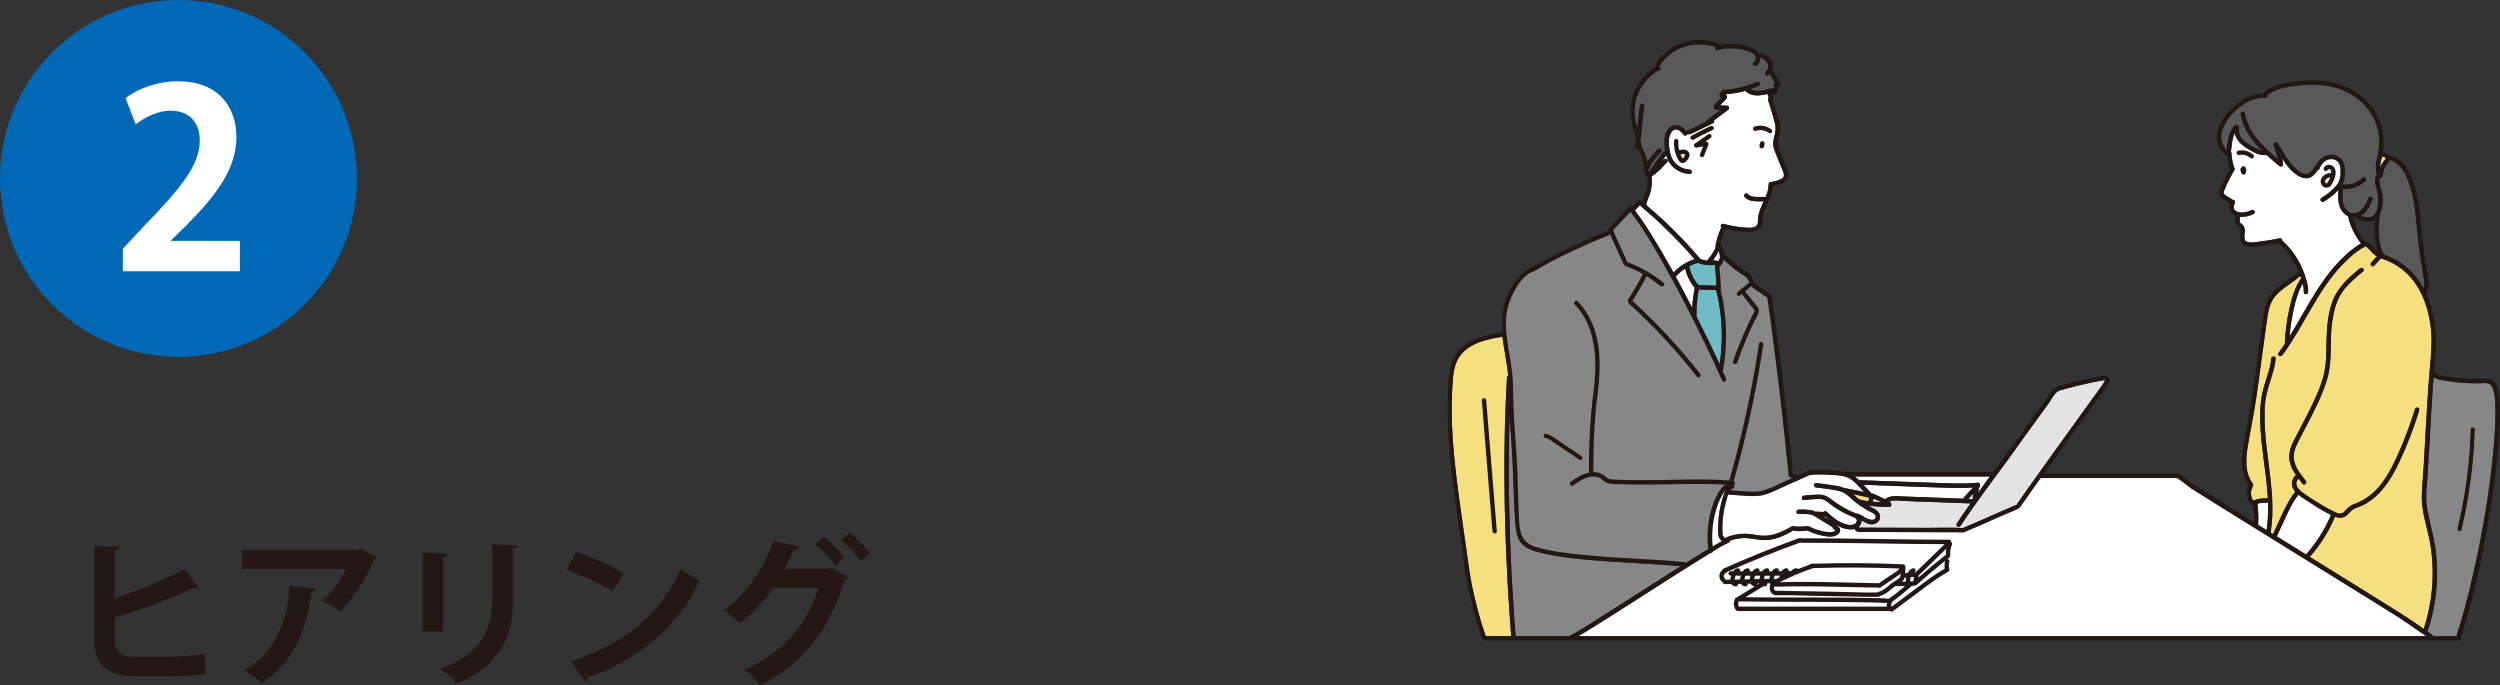 <?xml version="1.0" encoding="utf-8"?>
<!-- Generator: Adobe Illustrator 25.4.8, SVG Export Plug-In . SVG Version: 6.00 Build 0)  -->
<svg version="1.1" id="レイヤー_1" xmlns="http://www.w3.org/2000/svg" xmlns:xlink="http://www.w3.org/1999/xlink" x="0px"
	 y="0px" viewBox="0 0 606.17 166.2" style="enable-background:new 0 0 606.17 166.2;" xml:space="preserve">
<rect x="0" y="0" width="606.17" height="166.2" fill="#333333" stroke="none"/>
<style type="text/css">
	.st0{fill:#878787;}
	.st1{fill:#F6DF7F;}
	.st2{fill:#5A5959;}
	.st3{fill:#FFFFFF;}
	.st4{fill:#E3E3E3;}
	.st5{fill:#6FBCC7;}
	.st6{fill:#221714;}
	.st7{fill:#231815;}
	.st8{fill:#0068B6;}
</style>
<g>
	<path class="st0" d="M435.25,115.58c-0.34-0.12-0.68-0.24-1.02-0.36c-1.42-14.48-3.15-28.94-5.19-43.35
		c-1.25-0.85-2.5-1.7-3.75-2.55l-1.47-2.53c-2.16-1.23-4.13-2.78-5.84-4.59l-1.69,1.55c0.22,2.06,0.38,4.12,0.47,6.18l-0.17-0.02
		c1.63,6.36,1.88,13.07,0.72,19.53l0.74,2.55c-4.72-10.62-15.51-32.39-22.71-41.52l0.2-0.13c-1.77,1.88-3.54,3.77-5.3,5.65
		l-0.44,0.61c-4.67,1.73-13.96,6.2-18.23,8.77l0.34-0.24c-2.77,0.96-4.54,3.67-5.78,6.33c-3.56,7.64,0.23,13.94,0.26,22.37
		c0.02,5.74,0.5,11.47,0.89,17.2c0.36,5.37,0.23,10.73,0.7,16.1c0.13,1.42,0.32,2.91,1.18,4.04c1.08,1.42,2.95,1.96,4.68,2.38
		c9,2.19,25.65,2.36,34.87,3.31l10.08-6.11c1.7-0.69,3.57-0.96,5.4-0.78c0.94,0.09,1.87,0.3,2.81,0.41
		c2.67,0.29,5.25-0.86,7.56-2.23L435.25,115.58z"/>
	<g>
		<path class="st1" d="M374.74,106.24c0.73,0.08,1.38,0.66,1.98,1.06c0.69,0.47,1.38,0.93,2.07,1.4c1.38,0.93,2.76,1.87,4.14,2.8
			c0.57,0.39,1.1-0.54,0.54-0.92c-1.47-1-2.95-1.99-4.42-2.99c-0.74-0.5-1.47-1-2.21-1.5c-0.66-0.45-1.29-0.83-2.1-0.92
			C374.06,105.1,374.06,106.17,374.74,106.24z"/>
		<path class="st1" d="M450.84,127.91C450.86,127.81,450.77,127.91,450.84,127.91L450.84,127.91z"/>
		<path class="st2" d="M583.17,42.25c1.07,2.05,1.68,4.31,2.08,6.58c0.41,2.36,0.59,4.75,0.83,7.13c0.24,2.42,0.53,4.84,0.89,7.25
			c0.21,1.39,0.45,2.78,0.69,4.16c0.14,0.81,0.28,1.77-0.02,2.57c-0.7-1.3-1.54-2.53-2.54-3.63c-1.91-2.1-4.37-3.66-7.06-4.57
			c-0.01-0.05-0.03-0.1-0.06-0.14c-0.71-1.14-0.95-2.64-1.12-3.95c-0.23-1.77-0.06-3.52,0.15-5.28c0.01-0.12-0.01-0.22-0.05-0.29
			c0.19-0.34,0.33-0.7,0.44-1.07c0.34-1.14,0.42-2.4,0.28-3.59c-0.08-0.71-0.28-1.38-0.49-2.07c-0.21-0.72-0.39-1.5-0.13-2.2
			c0.31,0.07,0.61-0.22,0.64-0.53c0.1-1.22,0.62-2.29,1.37-3.23c0.15-0.19,0.28-0.38,0.36-0.6
			C581.16,39.16,582.39,40.76,583.17,42.25z"/>
		<path class="st1" d="M578.19,38.09c0.05,0.03,0.13,0.07,0.19,0.13c0.01,0.08,0.03,0.15,0.07,0.22c-0.05,0.14-0.23,0.32-0.31,0.42
			c-0.18,0.22-0.35,0.45-0.5,0.69c-0.21,0.33-0.38,0.69-0.52,1.06c0-0.12-0.01-0.23,0-0.35c0.03-0.75,0.19-1.49,0.47-2.19
			c0.02,0,0.05-0.01,0.07-0.01C577.84,38,578.01,38.01,578.19,38.09z"/>
		<path class="st2" d="M538.64,34.01c-0.19-1.1,0.08-2.24,0.52-3.25c1-2.25,2.87-4.19,4.93-5.51c1.54-0.99,3.31-1.63,5.16-1.5
			c0.4,0.03,0.56-0.32,0.49-0.63c1.83-1.6,4.55-1.97,6.87-2.29c2.85-0.4,5.8-0.45,8.62,0.17c4.6,1.02,8.78,3.93,10.63,8.37
			c1.07,2.56,1.34,5.44,0.66,8.14c-0.03,0.12-0.02,0.23,0.02,0.33c-0.33,0.86-0.5,1.78-0.49,2.7c0,0.56,0.03,1.22,0.26,1.76
			c-0.82,1.3-0.28,2.77,0.1,4.13c0.28,0.99,0.33,2.04,0.21,3.06c-0.1,0.94-0.36,2.04-1.06,2.72c-0.49,0.48-1.16,0.56-1.81,0.45
			c-0.34-0.06-0.91-0.14-1.34-0.33c0.38-0.21,0.74-0.48,1.04-0.79c0.84-0.86,1.34-1.97,1.81-3.06c0.12-0.27,0.08-0.57-0.19-0.73
			c-0.22-0.13-0.61-0.07-0.73,0.19c-0.45,1.03-0.9,2.13-1.73,2.92c-0.7,0.67-1.72,1.11-2.68,0.73c-0.83-0.33-1.43-1.16-1.69-1.99
			c-0.38-1.2-0.25-2.49-0.14-3.72c0-0.02,0-0.03,0-0.05c0.01,0,0.02,0.01,0.03,0.01c1.99,0.17,4.02-0.57,5.45-1.95
			c0.49-0.48-0.26-1.23-0.75-0.75c-1.25,1.21-2.97,1.79-4.7,1.64c-0.06-0.01-0.11,0.01-0.16,0.02c0.06-0.1,0.12-0.21,0.16-0.32
			c0.3-0.69,0.41-1.44,0.44-2.19c0.06-1.32,0.01-2.89-1.02-3.87c-0.87-0.84-2.24-1.09-3.37-0.71c-1.11,0.36-1.93,1.21-2.47,2.21
			c-0.1,0.03-0.2,0.1-0.28,0.22c-0.48,0.76-1.08,1.92-2.08,2.04c-1.11,0.14-2.26-0.85-2.99-1.57c-1.7-1.68-2.76-3.88-4.08-5.85
			c-0.32-0.47-1.19-0.19-0.97,0.41c0.4,1.11,0.71,2.24,0.96,3.39c-3.55-2.98-7.09-6.36-7.97-11.09c-0.13-0.67-1.15-0.39-1.03,0.28
			c0.66,3.53,2.73,6.35,5.21,8.82c-0.57-0.1-1.12-0.37-1.61-0.63c-0.72-0.38-1.45-0.78-2.12-1.26c-1.14-0.81-2.21-2.17-1.84-3.66
			c0.14-0.55-0.54-0.84-0.87-0.55c-0.14-0.01-0.29,0.04-0.38,0.15c-0.8,0.98-1.24,2.17-1.45,3.41c-0.11,0.61-0.16,1.23-0.22,1.84
			c-0.02,0.17-0.05,0.34-0.09,0.5C539.28,35.73,538.8,34.95,538.64,34.01z"/>
		<path class="st1" d="M567.61,45.36c0,0,0,0.01,0,0.01c0,0-0.01,0-0.01,0C567.61,45.37,567.61,45.36,567.61,45.36z"/>
		<path class="st3" d="M553.39,58.38c0.02-0.32-0.24-0.69-0.66-0.6c-1.67,0.36-3.35,0.64-5.04,0.83c-0.9,0.11-2.21,0.41-3.05-0.07
			c-0.82-0.46-0.26-2.02-0.34-2.78c-0.05-0.52-0.24-1-0.65-1.35c-0.23-0.19-0.48-0.31-0.57-0.62c-0.1-0.32-0.02-0.71,0.02-1.04
			c0.01-0.07,0-0.13-0.01-0.19c1.16,0.08,2.3-0.16,3.35-0.68c0.26-0.13,0.33-0.49,0.19-0.73c-0.15-0.26-0.47-0.32-0.73-0.19
			c-0.51,0.25-1.08,0.43-1.66,0.52c-0.08,0.01-0.23,0.03-0.36,0.04c-0.15,0.01-0.29,0.01-0.44,0.01c-0.29-0.01-0.53-0.03-0.78-0.08
			c-0.04-0.01-0.08,0-0.12,0c-0.05-0.09-0.14-0.15-0.24-0.2c-0.06-0.07-0.14-0.14-0.25-0.16c-0.02-0.01-0.04-0.01-0.07-0.02
			c-0.03-0.02-0.07-0.04-0.11-0.06c-0.01-0.01-0.02-0.02-0.03-0.03c-0.02-0.02-0.03-0.03-0.05-0.05c0,0-0.01-0.01-0.01-0.01
			c0.05,0.03,0,0.01-0.01-0.02c-0.02-0.02-0.03-0.05-0.05-0.08c-0.02-0.03-0.03-0.07-0.05-0.1c0.01,0.03,0.02,0.05,0,0
			c0,0,0-0.01,0-0.01c0,0-0.01-0.01-0.01-0.01c0,0,0.01,0.01,0.01,0.01c-0.01-0.02-0.01-0.04-0.02-0.06
			c-0.02-0.05-0.03-0.1-0.04-0.16c0-0.02,0-0.04,0-0.05c0-0.06,0-0.13,0-0.19c0-0.03,0-0.06,0.01-0.1c0-0.01,0-0.03,0.01-0.05
			c0-0.02,0.01-0.07,0.01-0.07c0.01-0.03,0.01-0.06,0.02-0.09c0.06-0.27,0.15-0.53,0.25-0.79c0.1-0.26-0.11-0.59-0.37-0.65
			c-0.04-0.01-0.07,0-0.11-0.01c-0.03-0.03-0.07-0.07-0.12-0.1c-0.63-0.4-1.37-0.75-1.94-1.23c-0.29-0.25-0.27-0.46-0.15-0.81
			c0.12-0.34,0.28-0.68,0.42-1.01c0.62-1.42,1.34-2.79,2.14-4.11c0.16-0.26,0.07-0.51-0.12-0.66c-0.35-1.16-0.56-2.35-0.64-3.56
			c-0.01-0.12-0.06-0.23-0.12-0.32c0.01-0.06,0.03-0.11,0.04-0.16c0.06-0.28,0.1-0.56,0.13-0.84c0.04-0.51,0.1-1.01,0.19-1.51
			c0.12-0.66,0.3-1.32,0.59-1.93c0.24,1.27,1.13,2.38,2.17,3.17c0.77,0.58,1.62,1.05,2.47,1.49c0.94,0.48,1.9,0.82,2.96,0.67
			c0.03,0,0.06-0.01,0.09-0.02c1.02,0.94,2.08,1.83,3.13,2.69c0.43,0.35,0.97,0.01,0.89-0.52c-0.07-0.44-0.15-0.88-0.24-1.32
			c0.84,1.31,1.75,2.56,2.96,3.54c0.96,0.77,2.24,1.53,3.51,1.2c0.95-0.25,1.6-1.04,2.13-1.85c0.19-0.02,0.37-0.13,0.45-0.35
			c0.42-1.14,1.35-2.24,2.64-2.36c0.61-0.06,1.27,0.1,1.73,0.51c0.53,0.47,0.7,1.19,0.75,1.87c0.11,1.53-0.05,2.99-1.11,4.17
			c-1.01,1.13-2.19,2.08-3.5,2.86c-0.59,0.35-0.05,1.27,0.54,0.92c1.28-0.76,2.45-1.69,3.47-2.77c0.04-0.04,0.07-0.08,0.11-0.12
			c-0.18,2-0.2,4.21,1.33,5.73c0.3,0.3,0.65,0.54,1.04,0.72c-0.02,0.08-0.02,0.16,0,0.25c0.57,2.31,1.64,4.45,3.1,6.32
			c-1.64,0.89-3.13,2.2-4.45,3.47c-1.54,1.48-2.9,3.12-4.17,4.83c-2.68,3.64-4.82,7.64-7.1,11.53c-0.53,0.91-1.08,1.8-1.63,2.69
			c0.19-2.23,0.52-4.44,1-6.62c0.48-2.15,1.07-4.28,2.2-6.17c0.17,0.67,0.27,1.36,0.24,2.05c-0.03,0.68,1.03,0.68,1.06,0
			c0.06-1.31-0.34-2.63-0.74-3.86c-0.4-1.21-0.9-2.39-1.5-3.51C556.39,61.58,555.04,59.81,553.39,58.38z"/>
		<path class="st1" d="M546.26,117.31c-1.99-2.62-1.76-6.05-1.25-9.12c0.63-3.76,1.42-7.48,1.99-11.26c0.59-3.89,1.09-7.8,1.61-11.7
			c0.27-2.02,0.55-4.04,0.84-6.06c0.26-1.81,0.42-3.74,1.09-5.45c0.63-1.6,1.85-2.81,3.2-3.82c0.65-0.49,1.32-0.94,1.98-1.41
			c0.33-0.24,0.67-0.49,0.99-0.74c0.14-0.11,0.29-0.23,0.43-0.35c0.04-0.03,0.2-0.2,0.31-0.31c0.11-0.01,0.22-0.04,0.33-0.13
			c0,0,0,0,0.01-0.01c0.02,0.05,0.04,0.11,0.06,0.16c0.04,0.13,0.09,0.25,0.13,0.38c-0.02,0.02-0.04,0.04-0.07,0.07
			c-0.03,0.04-0.06,0.07-0.09,0.11c-0.03,0.04-0.06,0.08-0.07,0.12c-1.38,2.07-2.08,4.49-2.61,6.9c-0.62,2.77-1,5.59-1.15,8.42
			c0,0.09,0.01,0.17,0.04,0.24c-0.5,0.76-1.02,1.5-1.56,2.23c-0.41,0.55,0.51,1.08,0.92,0.54c5.29-7.11,8.48-15.71,14.72-22.12
			c1.59-1.63,3.44-3.32,5.52-4.3c0.55,0.38,0.97,0.92,1.43,1.4c0.26,0.28,0.54,0.53,0.85,0.76c0.14,0.1,0.29,0.19,0.44,0.27
			c-0.16,0.17-0.33,0.35-0.49,0.52c-0.3,0.33-0.61,0.66-0.91,1c-0.46,0.51,0.29,1.26,0.75,0.75c0.54-0.59,1.08-1.18,1.62-1.77
			c2.52,0.78,4.82,2.15,6.67,4.04c2.01,2.06,3.38,4.66,4.27,7.39c0.97,2.98,1.39,6.07,1.33,9.2c-0.06,3.12-0.45,6.23-0.68,9.34
			c-0.51,6.75-0.79,13.52-1.22,20.28c-0.11,1.74-0.23,3.48-0.36,5.23c-0.12,1.6-0.17,3.17,0.04,4.77c0.41,3.12,1.44,6.11,1.95,9.22
			c1.11,6.81,0.52,13.86-1.63,20.4c-1.69-1.2-3.39-2.39-5.14-3.49c-2.31-1.46-4.62-2.9-6.94-4.34c-3.69-2.3-7.39-4.59-11.08-6.88
			c-1.49-0.92-2.98-1.85-4.47-2.77c2.55-2.9,4.61-6.18,6.11-9.74c0.95,0.34,1.92,0.42,2.81-0.32c0.57-0.47,0.99-1.13,1.65-1.5
			c0.73-0.41,1.57-0.6,2.32-0.97c1.36-0.67,2.59-1.6,3.67-2.67c2.25-2.24,3.86-5.06,5.2-7.91c1.89-4.02,3.47-8.2,4.79-12.44
			c0.2-0.66-0.82-0.94-1.03-0.28c-1.08,3.47-2.35,6.89-3.8,10.23c-1.16,2.67-2.44,5.32-4.19,7.66c-1.74,2.33-3.89,4.07-6.62,5.09
			c-0.66,0.24-1.23,0.55-1.73,1.05c-0.44,0.43-0.85,1.05-1.45,1.25c-0.44,0.15-0.94,0.01-1.42-0.2c-0.09-0.11-0.24-0.18-0.4-0.19
			c-0.23-0.12-0.44-0.23-0.63-0.33c-0.77-0.38-1.52-0.8-2.26-1.23c-1.65-0.98-3.32-2.02-4.86-3.17c-0.59-0.45-1.27-1.04-1.4-1.82
			c-0.09-0.53,0.07-1.17,0.54-1.45c0.32,0.42,0.65,0.83,0.98,1.23c0.44,0.53,1.18-0.23,0.75-0.75c-1.09-1.33-2.24-2.76-2.74-4.44
			c-0.55-1.85,0.11-3.48,0.94-5.12c1.68-3.3,3.51-6.54,5.02-9.93c0.74-1.66,1.41-3.35,1.94-5.09c0.54-1.77,0.75-3.62,0.84-5.47
			c0.09-1.93,0.04-3.86,0.14-5.78c0.09-1.89,0.36-3.77,0.82-5.6c0.5-1.99,1.34-3.79,2.67-5.36c1.26-1.48,2.76-2.72,4.25-3.95
			c0.53-0.44-0.23-1.18-0.75-0.75c-2.78,2.28-5.46,4.68-6.71,8.15c-1.33,3.7-1.36,7.67-1.43,11.55c-0.03,1.99-0.12,4-0.58,5.95
			c-0.45,1.87-1.17,3.69-1.94,5.45c-1.55,3.55-3.47,6.93-5.23,10.38c-0.92,1.81-1.6,3.64-1.05,5.68c0.29,1.08,0.83,2.06,1.46,2.98
			c-0.88,0.59-1.21,1.84-0.87,2.86c0.14,0.43,0.38,0.81,0.66,1.16c-1.08,1.38-1.93,2.91-2.69,4.49c-0.91,1.89-1.77,3.81-2.65,5.71
			c-0.01,0.03-0.02,0.06-0.03,0.09c-0.2-0.12-0.39-0.24-0.59-0.37c0.9-5.56,0.23-11.17-0.49-16.71c-0.37-2.86-0.75-5.72-0.9-8.61
			c-0.15-2.81-0.2-5.75,0.46-8.51c0.66-2.81,1.88-5.46,2.14-8.36c0.06-0.68-1-0.68-1.06,0c-0.23,2.6-1.3,5.01-1.96,7.51
			c-0.69,2.61-0.77,5.36-0.69,8.05c0.17,5.7,1.32,11.31,1.74,16.98c0.04,0.49,0.07,0.97,0.09,1.46c-0.08-0.07-0.19-0.12-0.33-0.13
			c-1.12-0.05-2.2,0.15-3.23,0.57c-0.69-1.05-0.71-2.45-0.06-3.53C546.34,117.7,546.37,117.46,546.26,117.31z"/>
		<path class="st3" d="M557.28,119.95c0.65,0.53,1.39,0.98,2.04,1.41c1.66,1.11,3.33,2.19,5.1,3.1c0.25,0.13,0.51,0.26,0.77,0.39
			c-1.47,3.51-3.53,6.76-6.06,9.6c-2.37-1.47-4.73-2.93-7.1-4.4c0.02-0.03,0.04-0.06,0.06-0.1c0.86-1.85,1.69-3.71,2.57-5.55
			C555.41,122.84,556.22,121.31,557.28,119.95z"/>
		<path class="st3" d="M547.35,122.14c0.71-0.21,1.44-0.3,2.19-0.26c0.16,0.01,0.28-0.05,0.37-0.13c0.08,2.26,0,4.53-0.33,6.77
			c-0.68-0.42-1.36-0.85-2.05-1.27C547.63,125.54,547.57,123.83,547.35,122.14z"/>
		<path class="st4" d="M493.56,102.16c1.03-1.42,2.06-2.84,3.1-4.26c0.7-0.96,1.26-2.3,2.26-2.99c0.34-0.23,0.74-0.31,1.12-0.42
			c0.48-0.14,0.97-0.27,1.45-0.4c0.9-0.24,1.81-0.47,2.71-0.68c1.95-0.47,3.92-0.88,5.9-1.23c0.03-0.01,0.06-0.02,0.09-0.02
			c0.04,0,0.08,0,0.13-0.01c0.21-0.04-0.35,0.9-0.4,0.97c-0.03,0.05-0.07,0.1-0.1,0.15c-0.13,0.18-0.27,0.37-0.4,0.55
			c-0.49,0.68-0.99,1.37-1.48,2.05c-1.66,2.29-3.31,4.59-4.97,6.88c-3.76,5.22-7.53,10.44-11.25,15.69
			c-0.64,0.9-1.28,1.81-1.91,2.72c-0.27,0.39-0.59,0.78-0.78,1.21c-4.36,1.81-8.64,3.82-13,5.63c-0.03,0.01-0.05,0.03-0.07,0.04
			c-0.02,0-0.03-0.01-0.05-0.01c-2.86-0.15-5.76-0.04-8.62-0.04c-4.4-0.01-8.8-0.02-13.21-0.04c-0.76,0-1.52-0.01-2.27-0.01
			c-0.23,0-0.45,0-0.68-0.01c-0.06,0-0.15-0.02-0.21,0c-0.03,0.01-0.04,0.01-0.06,0.01c-0.01,0.04-0.04,0.13-0.11,0.28
			c0.1-0.2,0.07-0.39-0.02-0.53c0.11-0.11,0.22-0.24,0.31-0.39c0.22-0.35,0.33-0.75,0.31-1.15c1.03,0.6,2.04,1.3,3.26,0.86
			c1.42-0.51,1.68-2.15,0.56-3.12c-0.56-0.49-1.25-0.78-1.89-1.14c-0.09-0.05-0.17-0.1-0.25-0.15c0.15,0.02,0.31,0.03,0.46,0.04
			c0.01,0,0.01,0,0.02,0.01c1.51,0.22,3.04,0.25,4.56,0.26c0.49,0.01,0.63-0.53,0.42-0.85c-0.02-0.16-0.1-0.31-0.25-0.39
			c-0.03-0.02-0.07-0.03-0.1-0.05c1-0.49,2.45-0.2,3.51-0.15c1.3,0.05,2.61,0.1,3.91,0.15c3.13,0.11,6.25,0.22,9.38,0.34
			c0.95,0.04,1.9,0.07,2.85,0.12c-1.14,1.61-2.25,3.23-3.34,4.87c-0.38,0.57,0.54,1.11,0.92,0.54c3.77-5.71,7.94-11.14,11.96-16.67
			C489.39,107.91,491.47,105.03,493.56,102.16z"/>
		<path class="st3" d="M442.52,125.24c0.03,0,0.06,0,0.08-0.01c0.33,0.3,0.67,0.59,1.02,0.87c-0.02-0.01-0.05-0.03-0.07-0.04
			c-0.46-0.28-0.92-0.56-1.39-0.84C442.28,125.23,442.4,125.24,442.52,125.24z"/>
		<path class="st3" d="M442.91,124.08c-0.27-0.24-0.61-0.14-0.79,0.07c-0.52-0.03-1.04-0.06-1.56-0.09
			c-0.08-0.01-0.16,0.02-0.24,0.06c-0.43-0.23-0.87-0.4-1.4-0.46c-0.93-0.11-1.87-0.12-2.8-0.09c-0.68,0.03-0.69,1.09,0,1.06
			c0.8-0.03,1.61-0.02,2.41,0.05c0.34,0.03,0.69,0.06,1.01,0.21c0.35,0.16,0.68,0.39,1.01,0.59c0.7,0.43,1.4,0.85,2.1,1.28
			c0.35,0.21,0.7,0.43,1.05,0.64c0.27,0.17,0.56,0.33,0.75,0.59c0.02,0.14,0.1,0.27,0.26,0.35c0.14,0.07,0.39,0.16,0.36,0.3
			c-0.02,0.14-0.44,0.27-0.55,0.31c-0.35,0.11-0.73,0.11-1.1,0.09c-0.95-0.06-1.93-0.3-2.83-0.57c-0.49-0.15-0.96-0.35-1.41-0.58
			c-0.41-0.21-0.76-0.36-1.23-0.31c-1.08,0.12-2.04,0.23-3.12-0.01c-0.17-0.04-0.32,0-0.43,0.09c-0.03,0.01-0.07,0.03-0.1,0.05
			c-2.38,1.39-4.94,2.51-7.76,2.1c-1.31-0.19-2.59-0.45-3.92-0.39c-1.36,0.06-2.7,0.34-3.97,0.85c-0.14,0.05-0.23,0.15-0.29,0.26
			c-0.03-0.02-0.06-0.05-0.08-0.06c-0.14-0.12-0.27-0.26-0.38-0.41c-0.28-0.36-0.23-0.73-0.24-1.18c-0.04-1.32,0.02-2.64,0.19-3.95
			c0.17-1.27,0.44-2.53,0.8-3.77c0.12-0.4,0.25-0.88,0.44-1.34c0.08,0.07,0.19,0.12,0.33,0.13c1.39,0.07,2.77,0.22,4.16,0.29
			c1.38,0.07,2.84,0.12,4.18-0.26c1.85-0.52,3.6-1.46,5.35-2.25c1.9-0.85,3.8-1.7,5.69-2.56c0,0,0,0,0,0
			c1.37-0.17,2.75-0.17,4.12-0.09c1.33,0.07,2.72,0.11,4.03,0.37c1.24,0.24,2.17,0.89,3.05,1.77c0.68,0.68,1.33,1.39,1.99,2.09
			c-1.47-0.33-2.95-0.62-4.43-0.9c-0.09-0.02-0.18-0.01-0.25,0.01c-0.14-0.07-0.29-0.14-0.44-0.19c-1-0.37-2.11-0.5-3.16-0.66
			c-1.12-0.17-2.24-0.32-3.37-0.43c-0.68-0.07-0.68,1,0,1.06c1.1,0.11,2.21,0.25,3.3,0.42c0.95,0.15,1.94,0.27,2.85,0.6
			c0.91,0.33,1.61,0.98,2.31,1.61c0.66,0.6,1.34,1.16,2.07,1.67c0.75,0.53,1.53,1.01,2.35,1.44c0.49,0.26,1.68,0.72,1.58,1.45
			c-0.12,0.95-1.46,0.65-2.01,0.39c-0.82-0.39-1.52-0.97-2.41-1.24c-0.11-0.03-0.2-0.03-0.29-0.01c-0.43-0.21-0.91-0.36-1.33-0.55
			c-1.81-0.81-3.43-1.88-5-3.09c-0.84-0.65-1.68-0.96-2.75-0.96c-1.21,0.01-2.43,0.12-3.63,0.25c-0.67,0.08-0.68,1.14,0,1.06
			c1.14-0.13,2.29-0.23,3.44-0.25c0.53-0.01,1.06,0,1.54,0.23c0.39,0.19,0.73,0.48,1.07,0.75c1.58,1.24,3.3,2.28,5.14,3.07
			c0.64,0.28,2.04,0.59,1.56,1.56c-0.45,0.91-1.78,0.74-2.58,0.53C445.76,126.65,444.28,125.32,442.91,124.08z"/>
		<path class="st3" d="M415.25,132.5c-0.27-2.61-0.07-5.29,0.55-7.83c0.34-1.39,0.8-2.75,1.44-4.03c0.3-0.6,0.69-1.29,1.19-1.82
			c-0.26,0.45-0.45,0.95-0.62,1.46c-0.51,1.59-0.86,3.22-1.05,4.88c-0.1,0.82-0.15,1.65-0.17,2.47c-0.01,0.73-0.1,1.62,0.08,2.34
			c0.1,0.41,0.43,0.88,0.82,1.24c-0.14,0.08-0.27,0.15-0.4,0.23C416.47,131.77,415.86,132.14,415.25,132.5z"/>
		<path class="st3" d="M478.44,121.02c-0.01,0-0.03-0.01-0.04-0.01c-0.37-0.02-0.74-0.03-1.11-0.05c0.39-0.44,0.79-0.87,1.2-1.29
			c-0.06,0.28-0.12,0.56-0.18,0.84C478.27,120.69,478.32,120.88,478.44,121.02z"/>
		<path class="st3" d="M476.26,120.51c-0.1,0.11-0.15,0.26-0.15,0.4c-4.84-0.21-9.68-0.34-14.52-0.53
			c-1.52-0.06-3.28-0.36-4.54,0.67c-0.96-0.49-1.94-0.96-2.93-1.37c-0.12-0.05-0.25-0.03-0.36,0.03c-0.01,0-0.02,0-0.03-0.01
			c-0.02-0.09-0.06-0.18-0.14-0.26c-0.59-0.63-1.17-1.27-1.77-1.9c7.15,0.25,14.31,0.56,21.46,0.74c1.72,0.04,3.44,0.03,5.15-0.08
			C477.69,118.95,476.96,119.72,476.26,120.51z"/>
		<path class="st1" d="M452.78,121.49c-0.01,0-0.02,0-0.03,0c-0.04-0.01-0.07-0.01-0.11-0.02c-0.15-0.02-0.3-0.05-0.45-0.07
			c-0.5-0.08-1-0.18-1.47-0.36c-0.48-0.39-0.94-0.81-1.41-1.22c1.32,0.26,2.64,0.55,3.94,0.87c-0.12,0.26-0.18,0.55-0.18,0.84
			c-0.03,0-0.06,0-0.09-0.01C452.92,121.5,452.85,121.49,452.78,121.49z"/>
		<path class="st1" d="M454.13,121.4C454.13,121.38,454.13,121.38,454.13,121.4L454.13,121.4z"/>
		<path class="st3" d="M454.17,121.64c-0.01,0-0.03,0-0.04,0c0,0,0,0,0-0.01c0-0.07,0-0.13,0-0.2c0-0.01,0-0.01,0-0.02
			c0.01-0.04,0.01-0.07,0.02-0.11c0.01-0.03,0.02-0.06,0.03-0.1c0-0.01,0.01-0.03,0.02-0.05c0.01-0.02,0.02-0.05,0.03-0.05
			c0.02-0.03,0.03-0.06,0.05-0.09c0,0,0.02-0.03,0.03-0.05c0.01-0.01,0.03-0.04,0.04-0.04c0,0,0,0,0,0c0.11,0.05,0.22,0.1,0.32,0.15
			c0.36,0.17,0.72,0.34,1.07,0.51c0.12,0.06,0.24,0.12,0.36,0.18c-0.08,0-0.15,0-0.23-0.01c-0.38-0.02-0.76-0.04-1.14-0.07
			C454.54,121.68,454.36,121.66,454.17,121.64z"/>
		<path class="st3" d="M475.58,115.52c2.31,0,4.61,0,6.92,0c-0.42,0.57-0.83,1.14-1.25,1.71c-0.55,0.75-1.1,1.5-1.64,2.25
			c0.06-0.27,0.12-0.55,0.17-0.82c0.02-0.1,0.01-0.2-0.02-0.3c0.05-0.05,0.1-0.11,0.16-0.16c0.12-0.12,0.16-0.3,0.14-0.47
			c0.11-0.32-0.04-0.73-0.47-0.69c-3.69,0.37-7.41,0.14-11.1,0.01c-3.72-0.13-7.44-0.26-11.16-0.39c-2.12-0.07-4.23-0.15-6.35-0.22
			c-0.07,0-0.13,0.01-0.19,0.03c-0.05-0.05-0.1-0.1-0.15-0.15c-0.3-0.29-0.61-0.56-0.93-0.8
			C458.33,115.52,466.95,115.52,475.58,115.52z"/>
		<path class="st1" d="M424.3,68.68c0.03,0.06,0.03,0.06,0,0.01C424.3,68.69,424.3,68.68,424.3,68.68z"/>
		<path class="st3" d="M416.95,61.61c0.08,0.4,0.12,0.79-0.01,1.19c-0.07,0.2-0.17,0.39-0.29,0.57c-0.09-0.09-0.21-0.15-0.36-0.15
			c-0.07,0-0.14,0.02-0.21,0.05c-0.13-0.1-0.3-0.15-0.48-0.12c-0.11,0.02-0.23,0.04-0.35,0.05c0.42-0.52,0.8-1.08,1.12-1.66
			c0.13-0.24,0.26-0.48,0.36-0.72C416.83,61.08,416.9,61.34,416.95,61.61z"/>
		<path class="st5" d="M416.95,88.31c-1.79-3.89-3.67-7.75-5.61-11.57c0-0.01,0-0.01,0-0.02c-0.04-2.15,0.14-4.3,0.54-6.41
			c0.01-0.05,0.01-0.09,0.01-0.14c0.41,0.07,0.85,0.06,1.28,0.07c0.99,0.03,1.97,0.07,2.96,0.1
			C417.59,76.21,417.87,82.34,416.95,88.31z"/>
		<path class="st5" d="M411.72,63.71c1.29,0.56,2.69,0.73,4.08,0.47c0.17,1.69,0.3,3.39,0.39,5.09c-0.86-0.03-1.72-0.06-2.58-0.09
			c-0.44-0.01-0.89-0.03-1.33-0.04c-0.42-0.02-0.61-0.11-0.86-0.45c-0.91-1.24-1.53-2.66-1.86-4.15
			C410.24,64.2,410.97,63.92,411.72,63.71z"/>
		<path class="st3" d="M408.59,65.11c0.38,1.59,1.09,3.15,2.12,4.42c0.08,0.1,0.17,0.19,0.27,0.26c-0.05,0.06-0.09,0.14-0.11,0.24
			c-0.3,1.55-0.47,3.11-0.55,4.68c-1.32-2.58-2.66-5.15-4.05-7.69c0.08-0.02,0.16-0.07,0.23-0.15
			C407.12,66.19,407.83,65.61,408.59,65.11z"/>
		<path class="st2" d="M397.91,34.61c-0.02-0.18-0.11-0.31-0.23-0.4c0.56-2.76,0.46-5.63,1.04-8.4c0.14-0.67-0.89-0.95-1.03-0.28
			c-0.39,1.85-0.47,3.75-0.65,5.63c-0.32-1.16-0.6-2.33-0.68-3.52c-0.1-1.41,0.08-2.8,0.53-4.14c0.87-2.61,2.69-4.86,5.03-6.31
			c0.41,0.11,0.91-0.31,0.61-0.76c-0.35-0.53,0.43-1.3,0.75-1.67c0.42-0.49,0.88-0.94,1.37-1.35c1-0.84,2.16-1.51,3.39-1.96
			c1.36-0.49,2.79-0.72,4.24-0.69c0.71,0.02,1.42,0.1,2.11,0.25c0.43,0.09,1.04,0.19,1.52,0.41c-0.2,0.37,0.08,0.95,0.58,0.78
			c2.09-0.7,4.3-0.57,6.41-0.04c0.85,0.21,1.88,0.44,2.49,1.13c0.43,0.48,0.55,1.4-0.12,1.73c-0.61,0.31-0.07,1.22,0.54,0.92
			c0.73-0.37,1.04-1.18,0.98-1.96c0.75,0.23,1.5,0.74,1.79,1.44c0.04,0.09,0.07,0.19,0.09,0.28c0.03,0.11,0.04,0.18,0.04,0.24
			c0.02,0.22,0.01,0.37-0.03,0.53c-0.05,0.21-0.09,0.34-0.18,0.5c-0.08,0.13-0.2,0.29-0.31,0.37c-0.23,0.17-0.35,0.46-0.19,0.73
			c0.13,0.23,0.5,0.36,0.73,0.19c0.12-0.09,0.24-0.2,0.34-0.31c0.41,0.68,0.82,1.36,1.24,2.04c-0.18,0.2-0.23,0.45-0.22,0.72
			c0.01,0.32-0.03,0.63-0.09,0.93c-0.13-0.18-0.36-0.28-0.57-0.21c-0.96,0.3-1.94,0.6-2.95,0.64c-0.7,0.03-1.48-0.06-2.09-0.43
			c0.69-0.24,1.38-0.52,2.05-0.83c0.62-0.29,0.08-1.2-0.54-0.92c-2.51,1.16-5.24,1.81-8,1.93c-0.27,0.01-0.43,0.18-0.49,0.38
			c-0.29,0.13-0.5,0.4-0.48,0.78c0.01,0.27,0.15,0.51,0.37,0.67c0.03,0.02,0.06,0.04,0.1,0.05c-0.07,0.08-0.15,0.16-0.23,0.23
			c-0.2,0.2-0.4,0.39-0.6,0.58c-0.35,0.34-0.98,0.83-1.04,1.34c-0.09,0.77,0.78,0.74,1.29,0.76c0.14,0.01,0.27,0.01,0.41,0.02
			c-1.09,0.82-2.18,1.64-3.27,2.46c-0.14,0.1-0.22,0.24-0.25,0.4c-0.56,0.28-1.11,0.56-1.67,0.83c-0.46,0.22-0.91,0.44-1.37,0.66
			c-0.4,0.19-0.89,0.54-1.35,0.54c-0.24,0-0.39,0.14-0.46,0.31c-0.57-0.66-1.21-1.29-2.1-1.47c-0.81-0.16-1.56,0.16-2.11,0.75
			c-1.14,1.23-1.17,3.02-1.01,4.59c0.03,0.33,0.08,0.66,0.13,0.98c-0.22-0.05-0.44,0.06-0.58,0.25c-1.15,1.59-2.27,3.2-3.36,4.84
			c-0.08-0.23-0.14-0.47-0.19-0.73c0.19-0.04,0.38-0.17,0.41-0.37c0.12-0.74,0.66-1.37,1.1-1.95c0.48-0.63,1-1.23,1.55-1.8
			c0.47-0.5-0.28-1.25-0.75-0.75c-0.61,0.64-1.18,1.31-1.71,2.01c-0.28,0.37-0.59,0.76-0.83,1.19c-0.03-0.24-0.07-0.49-0.11-0.73
			C399.04,37.21,398.03,36.03,397.91,34.61z"/>
		<path class="st3" d="M399.19,49.45c0.01-0.05,0.02-0.09,0.03-0.14c0.06-0.25,0.14-0.49,0.22-0.73c0.18-0.53,0.39-1.05,0.59-1.57
			c0.5-1.33,0.58-2.81,0.41-4.22c0.68-0.47,1.33-0.98,1.94-1.54c0.64-0.59,1.17-1.28,1.81-1.86c0.51-0.46-0.25-1.21-0.75-0.75
			c-0.17,0.15-0.33,0.31-0.49,0.48c0.35-0.5,0.7-0.99,1.05-1.49c0.27,0.99,0.72,1.91,1.5,2.7c1.11,1.12,2.61,1.78,4.18,1.84
			c0.69,0.03,0.68-1.04,0-1.06c-1.21-0.04-2.38-0.54-3.26-1.37c-1.02-0.95-1.46-2.16-1.64-3.51c-0.15-1.2-0.31-2.59,0.21-3.72
			c0.26-0.57,0.78-1.2,1.47-1.14c0.77,0.07,1.33,0.8,1.79,1.34c0.29,0.35,0.72,0.13,0.85-0.2c0.07,0.04,0.15,0.06,0.25,0.06
			c0.57,0,1.08-0.3,1.58-0.54c0.49-0.23,0.98-0.47,1.47-0.71c1-0.48,1.99-0.98,2.97-1.48c0.29-0.15,0.32-0.43,0.21-0.65
			c1.14-0.86,2.29-1.72,3.43-2.58c0.41-0.31,0.29-0.96-0.27-0.99c-0.57-0.03-1.15-0.03-1.73-0.06c0.13-0.14,0.27-0.27,0.4-0.4
			c0.31-0.31,0.63-0.61,0.93-0.93c0.27-0.3,0.56-0.7,0.3-1.11c-0.08-0.12-0.19-0.2-0.32-0.26c0.01-0.01,0.01-0.02,0.02-0.03
			c1.65-0.1,3.27-0.38,4.84-0.83c0.01,0.01,0.02,0.03,0.03,0.04c1.4,1.44,3.55,1.19,5.4,0.71c0,0.04-0.01,0.08-0.01,0.13
			c0,0.3,0.12,0.59,0.31,0.81c-0.18,0.11-0.29,0.31-0.21,0.57c0.56,1.88,1.21,3.76,1.67,5.67c0.21,0.88,0.19,1.68-0.01,2.56
			c-0.19,0.83-0.47,1.67-0.43,2.53c0.04,0.91,0.45,1.74,0.78,2.56c0.37,0.92,0.73,1.83,1.1,2.75c0.26,0.65,1.02,1.9,0.62,2.61
			c-0.22,0.39-0.79,0.59-1.18,0.74c-0.43,0.16-0.88,0.27-1.33,0.35c-0.14,0.02-0.23,0.08-0.29,0.16c-0.32-0.16-0.8-0.02-0.79,0.44
			c0.01,1.11-0.31,2.13-0.72,3.12c-0.81,0-1.63,0.02-2.43-0.01c-0.69-0.03-1.4-0.16-1.88-0.69c-0.46-0.51-1.22,0.25-0.75,0.75
			c0.61,0.67,1.5,0.92,2.37,0.98c0.74,0.06,1.48,0.04,2.23,0.03c-0.61,1.33-1.26,2.65-1.39,4.13c-0.06,0.72,0.12,1.55-0.61,1.98
			c-0.59,0.35-1.32,0.32-1.98,0.29c-1.96-0.08-3.9-0.4-5.79-0.94c-0.56-0.16-0.85,0.56-0.52,0.89c-0.53,1.13-0.93,2.32-1.21,3.54
			c-0.09,0.12-0.15,0.27-0.12,0.45c0,0.02,0,0.05,0.01,0.07c-0.02,0.12-0.05,0.24-0.08,0.37c-0.02,0.1,0,0.2,0.02,0.3
			c-0.12,0.45-0.38,0.89-0.59,1.26c-0.38,0.66-0.82,1.27-1.33,1.84c-0.06,0.07-0.1,0.14-0.12,0.23c-0.57-0.06-1.13-0.2-1.65-0.42
			c-0.03-0.05-0.08-0.09-0.12-0.12c-0.02-0.03-0.04-0.06-0.06-0.09c-2.62-3.07-5.42-5.99-8.35-8.78c-1.39-1.32-2.84-2.53-4.27-3.8
			c-0.09-0.08-0.17-0.16-0.26-0.24c0.01-0.07,0-0.15-0.03-0.22c0-0.02,0-0.05,0.01-0.06C399.19,49.48,399.17,49.55,399.19,49.45z"/>
		<path class="st3" d="M397.52,49.85c0.04-0.04,0.08-0.09,0.12-0.13c0.11,0.12,0.25,0.26,0.27,0.28c0.55,0.59,1.19,1.11,1.81,1.62
			c1.37,1.13,2.66,2.36,3.94,3.6c2.52,2.43,4.94,4.97,7.23,7.62c-1.95,0.62-3.73,1.75-5.13,3.26c-1.56-2.83-3.17-5.64-4.87-8.39
			c-1.41-2.3-2.89-4.56-4.52-6.72c0.07-0.03,0.14-0.07,0.2-0.14C396.9,50.52,397.21,50.18,397.52,49.85z"/>
		<path class="st0" d="M380.58,154.19c-0.01,0-0.01,0-0.02,0.01c-0.04,0.02-0.08,0.03-0.11,0.06c-4.32,0-8.63,0-12.95,0
			c-0.64-8.04-1.09-16.09-1.37-24.15c-0.28-8.34-0.37-16.68-0.2-25.02c0.03-1.62,0.08-3.23,0.13-4.85c0.11,2.3,0.26,4.59,0.42,6.88
			c0.31,4.46,0.48,8.91,0.62,13.38c0.07,2.21,0.16,4.43,0.35,6.63c0.16,1.76,0.44,3.62,1.77,4.91c1.22,1.18,2.93,1.65,4.54,2.04
			c1.31,0.32,2.64,0.56,3.98,0.77c3.15,0.5,6.33,0.81,9.51,1.06c6.51,0.53,13.05,0.75,19.56,1.3c0.24,0.02,0.49,0.05,0.73,0.07
			c-0.72,0.46-1.45,0.91-2.17,1.37c-3.43,2.18-6.86,4.37-10.28,6.56c-3.03,1.94-6.07,3.87-9.12,5.78c-1.73,1.08-3.45,2.21-5.27,3.13
			C380.65,154.16,380.61,154.17,380.58,154.19z"/>
		<path class="st1" d="M360.26,154.26c-1.43-3.95-2.46-8.08-3.33-12.18c-0.48-2.27-0.78-4.56-1.1-6.86
			c-0.44-3.12-0.89-6.24-1.33-9.36c-0.87-6.17-1.74-12.34-2.19-18.55c-0.22-3.07-0.34-6.14-0.31-9.21c0.02-1.55,0.07-3.11,0.17-4.66
			c0.09-1.42,0.18-2.86,0.52-4.25c0.63-2.65,2.35-4.51,4.77-5.68c2.13-1.03,4.51-1.49,6.84-1.87c0.04,0.32,0.08,0.63,0.12,0.95
			c0.41,2.84,1.01,5.64,1.29,8.49c-0.16,0.08-0.29,0.23-0.31,0.45c-0.49,8.15-0.66,16.31-0.62,24.47
			c0.04,8.34,0.31,16.68,0.76,25.01c0.24,4.41,0.54,8.83,0.89,13.23c-0.65,0-1.29,0-1.94,0
			C363.08,154.26,361.67,154.26,360.26,154.26z"/>
		<path class="st3" d="M507.26,154.26c-17.29,0-34.58,0-51.87,0c-16.39,0-32.78,0-49.17,0c-7.85,0-15.69,0-23.54,0
			c0.92-0.54,1.83-1.09,2.74-1.65c2.94-1.82,5.85-3.68,8.77-5.53c3.43-2.19,6.85-4.38,10.28-6.57c3.03-1.93,6.07-3.86,9.13-5.75
			c0.36-0.22,0.72-0.45,1.09-0.68c0.26,0.05,0.59-0.12,0.67-0.42c1.15-0.72,2.32-1.42,3.54-1.97c0,0,0,0,0,0
			c0.01,0,0.01,0,0.02-0.01c0.04-0.02,0.08-0.03,0.12-0.04c0.27-0.08,0.38-0.31,0.37-0.54c1.16-0.41,2.38-0.64,3.61-0.65
			c1.42-0.01,2.78,0.36,4.18,0.48c2.71,0.23,5.31-0.96,7.6-2.3c0.58,0.12,1.17,0.18,1.77,0.16c0.31-0.01,0.62-0.04,0.93-0.08
			c0.45-0.07,0.72-0.12,1.14,0.08c1.21,0.59,2.44,0.94,3.77,1.17c1.01,0.18,2.16,0.29,3.07-0.3c0.37-0.24,0.73-0.62,0.72-1.09
			c-0.01-0.5-0.4-0.84-0.8-1.08c-0.01-0.01-0.01-0.02-0.02-0.03c-0.06-0.09-0.13-0.17-0.2-0.25c0.41,0.25,0.84,0.48,1.3,0.66
			c0.93,0.38,2.21,0.65,3.24,0.35c0.09,0.44,0.58,0.71,1.09,0.74c0.11,0.01,0.22,0.01,0.33,0.01c0.52,0.01,1.04,0.01,1.55,0.01
			c1.92,0.01,3.84,0.02,5.76,0.02c4.62,0.01,9.23,0.02,13.85,0.04c1.19,0,2.4-0.03,3.59,0.03c0.08,0,0.14-0.01,0.2-0.03
			c0.06,0,0.13-0.01,0.2-0.04c4.38-1.82,8.67-3.83,13.05-5.65c0.17-0.07,0.27-0.2,0.32-0.35c0.14-0.05,0.28-0.15,0.35-0.32
			c-0.11,0.26,0.1-0.13,0.16-0.22c0.16-0.24,0.32-0.48,0.49-0.72c0.56-0.81,1.13-1.61,1.69-2.41c0.81-1.15,1.63-2.29,2.45-3.43
			c2.18,0,4.37,0,6.55,0c4.58,0,9.16,0,13.74,0c3.74,0,7.48,0,11.22,0c0.43,0,0.86,0,1.29,0c0.1,0,0.2,0.01,0.3,0c0,0,0,0,0,0
			c0.04,0.06,0.21,0.11,0.28,0.16c1.17,0.71,2.15,1.71,3.3,2.45c2.1,1.34,4.22,2.65,6.33,3.96c3.59,2.23,7.18,4.46,10.77,6.69
			c4.16,2.58,8.33,5.16,12.49,7.74c3.88,2.4,7.75,4.81,11.63,7.21c2.72,1.69,5.43,3.37,8.14,5.07c2.08,1.31,4.08,2.72,6.1,4.12
			c0.45,0.31,0.9,0.63,1.35,0.94c-10.84,0-21.69,0-32.53,0C539.6,154.26,523.43,154.26,507.26,154.26z"/>
		<path class="st0" d="M605,103.06c-0.1,2.3-0.27,4.59-0.49,6.88c-0.96,9.89-2.68,19.73-4.88,29.41c-1.13,4.99-2.41,9.97-4,14.84
			c-0.01,0.02-0.01,0.05-0.02,0.07c-1.82,0-3.63,0-5.45,0c-0.52-0.37-1.05-0.75-1.57-1.12c2.03-6.02,2.76-12.47,2.09-18.79
			c-0.34-3.2-1.18-6.25-1.86-9.37c-0.36-1.65-0.59-3.31-0.54-5c0.05-1.71,0.23-3.42,0.35-5.13c0.46-6.9,0.75-13.82,1.23-20.72
			c0.07-0.93,0.14-1.86,0.23-2.79c0.13,0.15,0.26,0.3,0.41,0.39c0.58,0.33,1.41,0.38,2.06,0.5c1.49,0.28,2.99,0.47,4.5,0.59
			c1.53,0.12,3.07,0.15,4.61,0.09c0.65-0.02,1.38-0.13,1.96,0.23c0.47,0.29,0.75,0.82,0.91,1.34c0.4,1.23,0.44,2.6,0.49,3.88
			C605.09,99.91,605.06,101.49,605,103.06z"/>
		<path class="st1" d="M541.68,50.73C541.68,50.73,541.68,50.74,541.68,50.73C541.68,50.73,541.68,50.73,541.68,50.73
			C541.68,50.73,541.68,50.73,541.68,50.73z"/>
		<path class="st1" d="M544.12,40.31c-0.13-0.04-0.3-0.02-0.41,0.05c-0.09,0.06-0.17,0.14-0.21,0.23c-0.04,0.02-0.07,0.04-0.1,0.07
			c-0.09,0.1-0.16,0.23-0.16,0.38c0.02,0.37,0.11,0.72,0.3,1.05c0.09,0.16,0.27,0.26,0.46,0.26c0.18,0,0.38-0.1,0.46-0.26
			c0.12-0.24,0.19-0.5,0.19-0.77c0-0.27-0.08-0.53-0.2-0.76C544.37,40.44,544.24,40.34,544.12,40.31z"/>
		<polygon class="st1" points="564.46,41.09 564.47,41.08 564.47,41.08 564.46,41.09 		"/>
		<path class="st1" d="M564.47,41.08C564.46,41.11,564.48,41.07,564.47,41.08L564.47,41.08z"/>
		<path class="st1" d="M564.39,45.48c0.08-0.02,0.15-0.06,0.21-0.11c0.19,0.01,0.37-0.1,0.49-0.26c0.42-0.57,0.74-1.21,0.96-1.88
			c0.22-0.65,0.37-1.39,0.17-2.07c-0.18-0.63-0.66-1.1-1.32-1.19c-0.64-0.09-1.21,0.2-1.46,0.81c-0.11,0.27,0.12,0.58,0.37,0.65
			c0.29,0.08,0.52-0.09,0.64-0.33c0,0-0.01,0-0.01,0.01c0-0.01,0.01-0.01,0.01-0.02c0-0.01,0.01-0.01,0.01-0.02c0,0,0,0,0,0
			c0,0,0,0.01,0,0.01c0.01-0.01,0.01-0.01,0.02-0.02c0.01-0.01,0.02-0.01,0.03-0.02c0,0,0.05-0.02,0.07-0.03
			c0.01,0,0.01,0,0.02-0.01c0,0,0.01,0,0.01,0c0.04,0,0.09,0,0.13,0c0.01,0,0.01,0,0.02,0c0.01,0,0.01,0,0.02,0.01
			c0.03,0.01,0.07,0.02,0.1,0.03c0.01,0,0.04,0.02,0.07,0.03c0.01,0.01,0.05,0.04,0.07,0.04c0.02,0.02,0.04,0.03,0.05,0.05
			c0.01,0.01,0.04,0.05,0.05,0.07c0.1,0.17,0.14,0.35,0.14,0.55c0,0.04-0.01,0.08-0.01,0.12c-0.04,0-0.07,0-0.1,0
			c-0.49,0.07-0.99,0.19-1.42,0.44c-0.44,0.26-0.79,0.67-0.95,1.15c-0.16,0.46-0.09,1,0.2,1.39
			C563.3,45.35,563.82,45.59,564.39,45.48z"/>
		<path class="st1" d="M564.47,41.07c0-0.01,0.01-0.01,0.01-0.02C564.47,41.06,564.47,41.06,564.47,41.07
			C564.47,41.07,564.47,41.07,564.47,41.07z"/>
		<path class="st1" d="M563.74,44.07c0,0.01,0,0.03,0.01,0.06C563.74,44.12,563.74,44.1,563.74,44.07z"/>
		<path class="st3" d="M563.78,43.79c0.01-0.02,0.02-0.04,0.03-0.07c0.03-0.06,0.07-0.15,0.12-0.2c0.01-0.01,0.01-0.01,0.02-0.02
			c0.03-0.03,0.06-0.07,0.1-0.1c0.03-0.03,0.06-0.06,0.09-0.08c0.01-0.01,0.02-0.01,0.04-0.02c0.07-0.05,0.15-0.09,0.23-0.13
			c0.02-0.01,0.05-0.02,0.06-0.03c0.04-0.01,0.07-0.03,0.11-0.04c0.09-0.03,0.18-0.06,0.27-0.08c0.05-0.01,0.1-0.02,0.15-0.03
			c-0.02,0.07-0.05,0.13-0.07,0.2c-0.17,0.44-0.41,0.86-0.68,1.25c-0.04,0-0.08,0-0.13,0c-0.01,0-0.02,0-0.04,0
			c-0.01,0-0.01,0-0.02,0c-0.01,0-0.05-0.01-0.07-0.02c-0.01,0-0.01,0-0.02-0.01c-0.02-0.01-0.05-0.03-0.07-0.05
			c-0.01-0.01-0.01-0.01-0.02-0.02c-0.01-0.01-0.12-0.1-0.05-0.05c0.06,0.05-0.02-0.02-0.03-0.05c-0.01-0.02-0.07-0.09-0.06-0.11
			c0.01,0.02,0.02,0.04,0.03,0.06c-0.01-0.02-0.02-0.05-0.02-0.07c0-0.02-0.01-0.03-0.01-0.05c0-0.02,0-0.02,0-0.01
			c0-0.02,0-0.04,0-0.05c0-0.02,0.01-0.11,0.01-0.1c0-0.02,0.01-0.04,0.01-0.04C563.77,43.85,563.77,43.82,563.78,43.79z"/>
		<path class="st1" d="M542.69,36.55c-0.27,0.05-0.46,0.4-0.37,0.65c0.09,0.29,0.36,0.43,0.65,0.37c0.06-0.01,0.12-0.02,0.18-0.03
			c0.01,0,0.01,0,0.02,0c0.03,0,0.07-0.01,0.1-0.01c0.13-0.01,0.26-0.01,0.39-0.01c0.07,0,0.13,0.01,0.2,0.01
			c0.03,0,0.07,0.01,0.1,0.01c0.01,0,0.01,0,0.01,0c0.14,0.02,0.27,0.05,0.4,0.08c0.13,0.03,0.25,0.07,0.37,0.12
			c0,0,0.03,0.01,0.05,0.02c0.02,0.01,0.04,0.02,0.05,0.02c0.06,0.03,0.12,0.06,0.17,0.09c0.11,0.06,0.22,0.13,0.33,0.2
			c0.03,0.02,0.05,0.04,0.08,0.06c0,0,0,0,0.01,0c0,0,0,0,0,0c0.05,0.05,0.11,0.09,0.16,0.14c0.21,0.19,0.55,0.22,0.75,0
			c0.19-0.2,0.22-0.55,0-0.75C545.36,36.63,543.99,36.29,542.69,36.55z"/>
		<path class="st1" d="M360.35,97.06c-0.05-0.68-1.12-0.68-1.06,0c0.67,8.25,1.34,16.5,2.01,24.75c0.19,2.34,0.38,4.67,0.57,7.01
			c0.05,0.68,1.12,0.68,1.06,0c-0.67-8.25-1.34-16.5-2.01-24.75C360.73,101.73,360.54,99.4,360.35,97.06z"/>
		<path class="st1" d="M599.03,104.11c-0.23,8.12-1.3,16.19-3.2,24.09c-0.16,0.67,0.87,0.95,1.03,0.28c1.91-7.99,3-16.16,3.23-24.37
			C600.12,103.43,599.05,103.43,599.03,104.11z"/>
		<path class="st3" d="M430.16,142.28c0,0.02-0.01,0.04-0.01,0.05c0,0,0,0.01,0,0.01C430.17,142.28,430.17,142.27,430.16,142.28z"/>
		<path class="st3" d="M417.96,139.77c0,0.01,0,0.01,0,0.02c0-0.01,0-0.02,0-0.03C417.96,139.76,417.96,139.76,417.96,139.77z"/>
		<path class="st3" d="M418.02,139.36C418.01,139.36,418.01,139.36,418.02,139.36c-0.01,0.01-0.01,0.02-0.01,0.03
			C418.01,139.38,418.01,139.37,418.02,139.36C418.02,139.36,418.02,139.36,418.02,139.36z"/>
		<path class="st3" d="M473.1,131.46c0.03-0.28-0.14-0.59-0.5-0.59c-9.02,0-18.04-0.21-27.07-0.3c-2.93-0.03-5.86-0.04-8.78-0.04
			c-0.02,0-0.04,0.01-0.06,0.01c-0.11-0.09-0.26-0.13-0.45-0.06c-6.19,2.24-12.3,4.71-18.32,7.39c-0.16,0.07-0.24,0.18-0.27,0.31
			c-0.36,0.27-0.64,0.68-0.72,1.11c-0.12,0.63,0.07,1.29,0.53,1.74c0.07,0.07,0.17,0.11,0.27,0.13c0.02,0.25,0.19,0.49,0.51,0.48
			c0.52-0.01,1.04-0.02,1.55-0.03c0.1,0.15,0.23,0.28,0.38,0.39c0.27,0.18,0.55,0.21,0.86,0.16c0.25-0.03,0.42-0.34,0.39-0.58
			c0.24,0,0.47-0.01,0.71-0.01c0.1,0.17,0.24,0.32,0.41,0.43c0.27,0.18,0.55,0.21,0.86,0.16c0.27-0.04,0.44-0.38,0.38-0.63
			c0.23,0,0.46-0.01,0.68-0.01c0.11,0.19,0.25,0.35,0.44,0.48c0.19,0.12,0.39,0.17,0.59,0.18c-1.45,0.89-2.9,1.78-4.35,2.66
			c-0.17,0.01-0.34,0.08-0.42,0.25c-0.42,0.86-0.4,1.89,0.09,2.72c0.05,0.08,0.12,0.13,0.19,0.18c0.09,0.1,0.21,0.17,0.39,0.17
			c9.54,0,19.08,0,28.62,0c2.71,0,5.43,0,8.14,0c0.05,0,0.09-0.02,0.14-0.03c0.14,0.2,0.39,0.3,0.65,0.11
			c2.27-1.7,4.54-3.39,6.81-5.09c2.15-1.61,4.31-3.22,6.66-4.54c0.21-0.12,0.31-0.38,0.24-0.6c-0.16-0.6-0.15-1.18,0.02-1.77
			c0.11-0.38-0.19-0.64-0.5-0.65c0.16-0.13,0.32-0.26,0.49-0.39c0.2-0.16,0.22-0.37,0.14-0.54c0.06-0.08,0.1-0.18,0.09-0.3
			c-0.01-0.21-0.02-0.41-0.01-0.62c0.01-0.1,0.02-0.21,0.03-0.31c0-0.01,0-0.01,0-0.01c0-0.01,0-0.01,0-0.02
			c0.01-0.05,0.02-0.1,0.03-0.15c0.04-0.2,0.09-0.39,0.15-0.58c0.03-0.1,0.07-0.2,0.1-0.29c0.01-0.01,0.06-0.15,0.01-0.04
			c0.02-0.06,0.05-0.11,0.07-0.16C473.39,131.92,473.35,131.6,473.1,131.46z"/>
		<path class="st3" d="M471.82,134.35c0,0.05,0.01,0.09,0.03,0.13c-2.29,1.8-4.53,3.67-6.72,5.59c0.02-0.12,0.04-0.24,0.06-0.37
			c0.01-0.05,0.01-0.1,0-0.15c2.23-2.16,4.47-4.33,6.7-6.49C471.82,133.49,471.79,133.92,471.82,134.35z"/>
		<path class="st3" d="M457.97,145.21c-1.39-0.19-2.82-0.17-4.22-0.2c-2.61-0.06-5.22-0.08-7.84-0.1
			c-5.43-0.04-10.86-0.04-16.29-0.04c-2.13,0-4.26-0.03-6.4-0.07c1.45-0.89,2.9-1.78,4.35-2.66c0.17,0.04,0.34,0.05,0.53,0.02
			c0.28-0.04,0.45-0.41,0.37-0.65c-0.01-0.02-0.02-0.04-0.03-0.06c0.23,0,0.46-0.01,0.7-0.01c0.04,0.05,0.09,0.1,0.15,0.13
			c-0.42,0.79-0.22,1.91,0.49,2.46c0.1,0.08,0.2,0.13,0.33,0.15c0.09,0.1,0.21,0.16,0.39,0.16c2.88-0.1,5.79,0.07,8.68,0.12
			c4.21,0.08,8.43,0.17,12.64,0.23c1.18,0.02,2.37,0.07,3.55,0.03c0.19-0.01,0.33-0.1,0.41-0.22c0.05,0,0.09,0,0.14-0.02
			c1.52-0.38,2.51-1.7,3.82-2.45c0.01-0.01,0.02-0.02,0.04-0.02c0.09,0.08,0.2,0.13,0.33,0.13c0.61-0.01,1.21-0.03,1.82-0.04
			C460.65,143.18,459.34,144.22,457.97,145.21z"/>
		<path class="st3" d="M420.62,140.52c0.02-0.23,0.06-0.45,0.13-0.7c0.02-0.07,0.04-0.13,0.06-0.2c0.01-0.02,0.01-0.03,0.02-0.05
			c0.41,0,0.83,0.01,1.24,0.01c-0.01,0.04-0.03,0.09-0.04,0.13c-0.06,0.25-0.12,0.52-0.14,0.79
			C421.47,140.51,421.05,140.51,420.62,140.52z"/>
		<path class="st3" d="M422.98,140.48c0.02-0.21,0.06-0.42,0.13-0.66c0.02-0.07,0.04-0.13,0.06-0.2c0-0.01,0.01-0.02,0.01-0.03
			c0.42,0,0.83,0,1.25,0.01c-0.01,0.04-0.02,0.08-0.03,0.11c-0.06,0.24-0.11,0.49-0.13,0.74
			C423.84,140.46,423.41,140.47,422.98,140.48z"/>
		<path class="st3" d="M425.35,140.43c0.02-0.2,0.06-0.39,0.13-0.61c0.02-0.07,0.04-0.13,0.06-0.2c0-0.01,0-0.01,0.01-0.02
			c0.42,0,0.83,0.01,1.25,0.01c-0.01,0.03-0.02,0.07-0.03,0.1c-0.05,0.22-0.1,0.46-0.13,0.7
			C426.2,140.42,425.77,140.42,425.35,140.43z"/>
		<path class="st3" d="M429.15,139.6c-0.03,0.11-0.06,0.22-0.08,0.34c-0.03,0.14-0.05,0.29-0.07,0.43
			c-0.43,0.01-0.86,0.02-1.29,0.02c0.03-0.18,0.06-0.37,0.12-0.57c0.02-0.07,0.04-0.13,0.06-0.2c0-0.01,0-0.01,0.01-0.02
			C428.32,139.6,428.73,139.6,429.15,139.6z"/>
		<path class="st3" d="M431.52,139.57c-0.04,0.13-0.07,0.26-0.09,0.38c-0.01,0.03-0.01,0.06-0.01,0.08
			c-0.31,0.15-0.61,0.3-0.92,0.44c-0.09-0.08-0.2-0.14-0.36-0.14c-0.02,0-0.04,0-0.06,0c0.01-0.05,0.02-0.1,0.03-0.14
			c0.04-0.21,0.1-0.41,0.17-0.61C430.68,139.58,431.1,139.57,431.52,139.57z"/>
		<path class="st3" d="M439.65,137.75c6.98-0.22,13.96-0.18,20.93,0.1c-0.5,0.63-1.36,1.1-1.96,1.5c-1.02,0.67-2.01,1.39-3.03,2.06
			c-0.02,0-0.03-0.01-0.05-0.01c-6.39-0.09-12.78-0.35-19.18-0.33c-1.62,0.01-3.23,0.03-4.84,0.08c0.96-0.47,1.92-0.93,2.89-1.37
			c0.06,0,0.11,0,0.16-0.02c0.1-0.03,0.21-0.1,0.28-0.18c0.02-0.01,0.03-0.02,0.05-0.02C436.46,138.89,438.05,138.31,439.65,137.75z
			"/>
		<path class="st3" d="M462.01,140.03c0.03,0,0.06-0.01,0.09-0.01c0.03,0,0.05-0.01,0.08-0.01c-0.07,0.33-0.11,0.68-0.05,1.01
			c-0.33,0.01-0.67,0.02-1,0.02c0.13-0.09,0.25-0.18,0.36-0.29c0.17-0.19,0.25-0.43,0.3-0.68
			C461.86,140.06,461.93,140.04,462.01,140.03C462.05,140.03,462.05,140.03,462.01,140.03z"/>
		<path class="st3" d="M463.22,140.99C463.22,140.99,463.22,140.99,463.22,140.99c-0.01-0.01-0.02-0.05-0.03-0.06
			c-0.02-0.08-0.03-0.13-0.03-0.18c0-0.28,0.05-0.54,0.13-0.84c0.26-0.01,0.52-0.02,0.78-0.03c-0.06,0.36-0.12,0.73-0.18,1.09
			C463.67,140.98,463.45,140.99,463.22,140.99z"/>
		<path class="st3" d="M455.64,143.44c-0.14,0.03-0.23,0.11-0.29,0.2c-2.88,0.1-5.78-0.07-8.66-0.12
			c-4.21-0.08-8.43-0.17-12.64-0.23c-1.17-0.02-2.35-0.07-3.53-0.03c-0.07-0.05-0.13-0.11-0.18-0.17c-0.01-0.01-0.01-0.02-0.01-0.02
			c-0.02-0.04-0.05-0.08-0.07-0.11c-0.01-0.03-0.03-0.05-0.04-0.08c-0.01-0.02-0.01-0.04-0.02-0.06c-0.01-0.04-0.03-0.09-0.03-0.13
			c-0.01-0.03-0.01-0.09-0.01-0.1c0-0.06-0.01-0.12-0.01-0.19c0-0.01,0-0.03,0-0.04c0,0.01,0,0.01-0.01,0.02
			c0-0.01,0-0.02,0.01-0.03c0,0,0,0,0-0.01c0-0.02,0.01-0.04,0.01-0.05c0-0.01,0-0.02,0.01-0.04c0.01-0.03,0.02-0.07,0.03-0.1
			c0.08,0.07,0.19,0.11,0.33,0.1c6.34-0.19,12.66-0.03,19,0.11c1.99,0.05,3.98,0.09,5.97,0.11c0.14,0.07,0.31,0.08,0.48-0.03
			c1.18-0.78,2.34-1.6,3.52-2.39c0.44-0.29,0.91-0.61,1.33-0.97c0,0,0,0.01,0,0.01c-0.03,0.34,0.02,0.83-0.27,1.05
			c-0.49,0.37-0.96,0.74-1.49,1.04C457.89,141.86,457,143.11,455.64,143.44z"/>
		<path class="st3" d="M430.15,142.59c0,0.01,0,0.03,0,0.07C430.16,142.63,430.16,142.61,430.15,142.59z"/>
		<path class="st3" d="M463.81,131.89c2.58,0.03,5.15,0.03,7.73,0.04c-2.37,2.3-4.75,4.6-7.12,6.9c-0.11,0-0.22,0-0.34,0.01
			c0,0,0,0,0,0c0.27-0.06,0.46-0.39,0.37-0.65c-0.09-0.29-0.36-0.43-0.65-0.37c-0.61,0.12-1.01,0.58-1.27,1.12
			c-0.21,0.02-0.42,0.05-0.63,0.07c0.04-0.43,0.09-0.87,0.13-1.3c0.01-0.09-0.02-0.18-0.06-0.25c0.05-0.32-0.21-0.59-0.52-0.61
			c-7.22-0.32-14.44-0.36-21.66-0.14c-0.09-0.03-0.2-0.03-0.32,0.01c0,0,0,0,0,0c-0.1,0-0.19,0-0.29,0.01
			c-0.2,0.01-0.35,0.11-0.43,0.24c-0.94,0.33-1.86,0.67-2.78,1.04c-0.04-0.06-0.09-0.1-0.15-0.14c-0.04-0.02-0.08-0.04-0.13-0.05
			c-0.09-0.03-0.19-0.03-0.28,0c-0.35,0.05-0.67,0.23-0.93,0.47c-0.05,0.05-0.09,0.11-0.14,0.17c-0.21,0.01-0.43,0.01-0.64,0.02
			c0.03-0.09,0.03-0.19,0-0.28c-0.09-0.29-0.36-0.43-0.65-0.37c-0.44,0.09-0.77,0.35-1.02,0.69c-0.24,0.01-0.47,0.01-0.71,0.02
			c0.04-0.11,0.06-0.23,0.02-0.34c-0.09-0.29-0.36-0.43-0.65-0.37c-0.45,0.09-0.79,0.38-1.04,0.73c-0.23,0-0.46,0-0.69,0
			c0.05-0.12,0.07-0.25,0.03-0.37c-0.09-0.29-0.36-0.43-0.65-0.37c-0.46,0.09-0.81,0.38-1.06,0.75c-0.23,0-0.45,0-0.68,0
			c0.06-0.12,0.08-0.26,0.04-0.38c-0.09-0.29-0.36-0.43-0.65-0.37c-0.46,0.09-0.8,0.38-1.06,0.74c-0.23,0-0.46,0-0.68,0
			c0.05-0.12,0.07-0.25,0.03-0.36c-0.09-0.29-0.36-0.43-0.65-0.37c-0.45,0.09-0.79,0.37-1.05,0.73c-0.23,0-0.46,0-0.68-0.01
			c0.05-0.11,0.06-0.24,0.03-0.35c-0.09-0.29-0.36-0.43-0.65-0.37c-0.45,0.09-0.78,0.36-1.03,0.71c-0.2,0-0.39,0-0.59,0
			c-0.69,0-0.69,1.06,0,1.06c0.04,0,0.07,0,0.11,0c-0.01,0.05-0.03,0.1-0.04,0.15c-0.06,0.26-0.12,0.55-0.14,0.83
			c-0.4,0.01-0.79,0.02-1.19,0.02c-0.01-0.11-0.05-0.21-0.14-0.3c-0.03-0.03-0.06-0.07-0.09-0.1c-0.01-0.02-0.02-0.04-0.03-0.05
			c-0.03-0.04-0.05-0.08-0.07-0.13c-0.01-0.02-0.01-0.04-0.02-0.05c-0.02-0.05-0.03-0.1-0.04-0.15c0,0,0,0,0,0c0,0.01,0,0.02,0,0.03
			c0-0.01,0-0.03,0-0.04c0-0.02,0-0.03,0-0.02c0,0,0-0.01,0-0.01c0-0.05,0-0.11,0-0.16c0-0.02,0-0.03,0.01-0.05
			c0.01-0.05,0.02-0.09,0.04-0.14c0,0,0-0.01,0-0.01c-0.01,0.01-0.01,0.01,0.01-0.02c0-0.01,0.01-0.02,0.01-0.03
			c0,0.01,0,0.01-0.01,0.02c0.02-0.04,0.04-0.08,0.07-0.12c0.01-0.02,0.02-0.03,0.03-0.05c0.03-0.03,0.06-0.07,0.09-0.1
			c0.02-0.02,0.03-0.03,0.05-0.04c0,0,0.01-0.01,0.02-0.02c0,0,0.01,0,0.01-0.01c0.02-0.02,0.04-0.03,0.07-0.04
			c0.05-0.03,0.09-0.05,0.14-0.07c0.1-0.04,0.17-0.13,0.21-0.23c5.84-2.6,11.76-4.98,17.77-7.16c0.07,0.04,0.16,0.07,0.26,0.07
			C445.77,131.58,454.79,131.79,463.81,131.89z"/>
		<path class="st3" d="M417.96,139.56C417.96,139.54,417.96,139.55,417.96,139.56L417.96,139.56z"/>
		<path class="st3" d="M417.96,139.59c0,0.01,0,0.02-0.01,0.03C417.95,139.61,417.95,139.6,417.96,139.59z"/>
		<path class="st3" d="M426.13,141.5c0-0.01-0.01-0.01-0.01-0.02c0.17,0,0.34-0.01,0.51-0.01c-0.17,0.1-0.34,0.21-0.5,0.31
			C426.15,141.68,426.15,141.58,426.13,141.5z"/>
		<path class="st3" d="M429.53,147.08c-2.64,0-5.27,0-7.91,0c-0.02-0.03-0.03-0.06-0.03-0.07c0.03,0.07,0.04,0.08,0.01,0.03
			c-0.01-0.02-0.02-0.04-0.02-0.07c-0.01-0.03-0.02-0.07-0.03-0.1c-0.03-0.09-0.04-0.18-0.06-0.27c0,0,0,0,0,0c0-0.01,0-0.02,0-0.03
			c0-0.04-0.01-0.08-0.01-0.12c0-0.09,0-0.18,0-0.26c0-0.01,0-0.03,0-0.04c0.01-0.02,0.01-0.09,0.02-0.11
			c0.01-0.07,0.03-0.13,0.05-0.2c4.78,0.07,9.57,0.09,14.35,0.1c5.63,0.01,11.26,0.01,16.89,0.12c1.11,0.02,2.21,0.05,3.32,0.09
			c0.38,0.02,0.77,0.03,1.15,0.06c0.1,0.01,0.2,0.01,0.29,0.02c-0.07,0.28-0.09,0.57-0.06,0.86
			C448.18,147.08,438.85,147.08,429.53,147.08z"/>
		<path class="st3" d="M471.54,137.87c-2.22,1.28-4.28,2.82-6.34,4.35c-2.2,1.65-4.4,3.29-6.61,4.94c-0.01-0.05-0.03-0.1-0.04-0.15
			c-0.01-0.13-0.01-0.26,0-0.4c0.02-0.14,0.06-0.28,0.11-0.41c0.01-0.03,0.02-0.05,0.04-0.08c0.03-0.06,0.05-0.12,0.06-0.19
			c1.52-1.11,2.99-2.28,4.41-3.52c0.08-0.07,0.11-0.16,0.13-0.25c0.09,0,0.19,0,0.29-0.01c0.08-0.01,0.15-0.05,0.21-0.11
			c0.08,0,0.15,0,0.23-0.01c0.09,0,0.17-0.03,0.24-0.07c0.14,0.02,0.3-0.01,0.44-0.14c2.25-2,4.55-3.94,6.9-5.82
			C471.46,136.62,471.44,137.25,471.54,137.87z"/>
		<path class="st1" d="M425.71,31.72c0.14-0.05,0.29-0.09,0.44-0.12c0.07-0.01,0.14-0.03,0.21-0.04c0.01,0,0.02,0,0.04,0
			c0.04,0,0.07-0.01,0.11-0.01c0.15-0.01,0.3-0.01,0.45-0.01c0.08,0,0.15,0.01,0.23,0.02c0.03,0,0.06,0.01,0.08,0.01
			c0,0,0.02,0,0.05,0.01c0.62,0.12,1.06,0.29,1.57,0.67c0.23,0.17,0.59,0.04,0.73-0.19c0.16-0.27,0.04-0.56-0.19-0.73
			c-1.12-0.84-2.68-1.07-4-0.63c-0.27,0.09-0.45,0.37-0.37,0.65C425.13,31.61,425.43,31.81,425.71,31.72z"/>
		<path class="st1" d="M427.82,34.63c-0.02-0.07-0.05-0.13-0.1-0.18c-0.04-0.06-0.09-0.1-0.15-0.14c-0.03-0.02-0.07-0.03-0.1-0.04
			c0,0-0.01,0-0.01,0c-0.06-0.02-0.13-0.03-0.19-0.03c-0.04,0-0.07,0.01-0.11,0.02c-0.02,0.01-0.04,0.02-0.06,0.03
			c-0.02,0.01-0.04,0.02-0.06,0.03c0,0-0.01,0.01-0.01,0.01c-0.08,0.04-0.15,0.1-0.19,0.18c-0.03,0.06-0.05,0.12-0.06,0.18
			c-0.04,0.09-0.07,0.19-0.09,0.28c-0.03,0.16-0.05,0.33-0.05,0.5c0.01,0.05,0.01,0.09,0.02,0.14c0.02,0.04,0.04,0.08,0.05,0.13
			c0.03,0.04,0.06,0.07,0.08,0.11c0.05,0.05,0.11,0.09,0.17,0.11c0.04,0.02,0.09,0.04,0.13,0.04c0.05,0.01,0.09,0.01,0.14,0
			c0.05,0,0.09-0.01,0.13-0.04c0.07-0.02,0.12-0.06,0.17-0.11c0.07-0.08,0.14-0.17,0.18-0.26c0.04-0.1,0.09-0.2,0.11-0.3
			c0.03-0.18,0.04-0.35,0.01-0.53C427.84,34.71,427.83,34.67,427.82,34.63z"/>
		<path class="st1" d="M410.67,33.84c1.5-0.83,3.04-1.61,4.6-2.33c0.26-0.12,0.33-0.5,0.19-0.73c-0.16-0.27-0.47-0.31-0.73-0.19
			c-1.56,0.72-3.1,1.49-4.6,2.33C409.54,33.25,410.07,34.17,410.67,33.84z"/>
		<path class="st1" d="M414.19,32.56c-1.06,0.75-2.13,1.49-3.19,2.24c-0.51,0.35-0.19,1.07,0.41,0.97c0.39-0.07,0.78-0.13,1.17-0.2
			c0.12-0.02,0.24-0.04,0.36-0.06c-0.08,0.2-0.16,0.41-0.24,0.61c-0.17,0.44-0.35,0.88-0.52,1.32c-0.1,0.27,0.12,0.58,0.37,0.65
			c0.3,0.08,0.55-0.1,0.65-0.37c0.19-0.48,0.38-0.97,0.57-1.45c0.1-0.25,0.19-0.5,0.29-0.75c0.1-0.24,0.23-0.49,0.16-0.76
			c-0.1-0.37-0.4-0.44-0.74-0.42c0.41-0.29,0.83-0.58,1.24-0.87c0.24-0.16,0.34-0.47,0.19-0.73
			C414.78,32.51,414.43,32.39,414.19,32.56z"/>
	</g>
	<g>
		<path class="st6" d="M374.74,106.24c0.73,0.08,1.38,0.66,1.98,1.06c0.69,0.47,1.38,0.93,2.07,1.4c1.38,0.93,2.76,1.87,4.14,2.8
			c0.57,0.39,1.1-0.54,0.54-0.92c-1.47-1-2.95-1.99-4.42-2.99c-0.74-0.5-1.47-1-2.21-1.5c-0.66-0.45-1.29-0.83-2.1-0.92
			C374.06,105.1,374.06,106.17,374.74,106.24z"/>
		<path class="st6" d="M450.84,127.91C450.86,127.8,450.77,127.91,450.84,127.91L450.84,127.91z"/>
		<path class="st6" d="M605.75,94.9c-0.23-1.15-0.77-2.37-1.91-2.86c-0.69-0.3-1.44-0.25-2.18-0.22c-0.93,0.03-1.86,0.04-2.79,0.01
			c-1.81-0.06-3.62-0.23-5.4-0.54c-0.42-0.07-0.84-0.15-1.26-0.23c-0.35-0.07-0.86-0.1-1.17-0.27c-0.35-0.19-0.53-0.52-0.84-0.75
			c0.17-1.94,0.34-3.87,0.42-5.81c0.13-3.17-0.16-6.32-1.01-9.38c-0.36-1.29-0.82-2.56-1.38-3.78c1.27-1.78,0.39-4.3,0.07-6.26
			c-0.45-2.73-0.79-5.47-1.08-8.22c-0.52-5.01-0.72-10.24-3.08-14.8c-1-1.93-2.6-3.78-4.83-4.1c-0.04-0.06-0.09-0.12-0.14-0.18
			c-0.36-0.4-0.9-0.58-1.43-0.54c0.9-4.89-0.97-10.07-4.74-13.31c-4.29-3.7-10.08-4.62-15.57-3.99c-2.94,0.33-6.42,0.75-8.65,2.9
			c-0.04,0.04-0.07,0.07-0.09,0.11c-3.03,0.01-5.84,1.82-7.9,3.93c-1.82,1.87-3.53,4.5-3.24,7.23c0.17,1.61,1.06,2.96,2.32,3.95
			c0.06,0.04,0.11,0.07,0.17,0.09c0.11,1.03,0.32,2.06,0.62,3.05c0.01,0.03,0.02,0.07,0.04,0.1c-0.88,1.48-1.65,3.02-2.31,4.61
			c-0.32,0.78-0.53,1.56,0.15,2.23c0.27,0.27,0.62,0.47,0.95,0.67c0.42,0.26,0.84,0.52,1.26,0.78c-0.16,0.5-0.25,1.03-0.13,1.55
			c0.13,0.55,0.53,1.06,1.08,1.24c0.05,0.09,0.09,0.19,0.14,0.28c0.07,0.18,0.13,0.36,0.18,0.54c0,0.01,0.01,0.02,0.01,0.02
			c-0.07,0.66-0.04,1.36,0.44,1.86c0.21,0.22,0.53,0.35,0.68,0.62c0.12,0.23,0.12,0.51,0.12,0.76c-0.02,1.12-0.39,2.49,0.76,3.22
			c1,0.63,2.38,0.42,3.49,0.29c1.65-0.19,3.29-0.44,4.91-0.77c1.64,1.37,2.97,3.07,4,4.94c0.37,0.68,0.71,1.38,1,2.1
			c-0.05,0-0.1,0-0.15,0.01c-0.28,0.04-0.5,0.33-0.7,0.5c-0.3,0.26-0.62,0.51-0.94,0.75c-0.61,0.45-1.24,0.88-1.85,1.32
			c-1.22,0.87-2.39,1.81-3.27,3.03c-1.06,1.47-1.45,3.21-1.73,4.96c-0.32,2.06-0.61,4.12-0.89,6.18c-0.57,4.17-1.1,8.36-1.71,12.52
			c-0.59,4.01-1.34,7.97-2.07,11.96c-0.63,3.44-1.05,7.38,1.07,10.4c-0.77,1.56-0.53,3.45,0.59,4.8c0.14,0.17,0.38,0.18,0.58,0.11
			c0.15,1.35,0.21,2.72,0.16,4.08c-1.98-1.23-3.95-2.45-5.93-3.68c-2.54-1.58-5.08-3.15-7.61-4.75c-0.52-0.33-1.04-0.64-1.55-0.99
			c-1.03-0.71-1.89-1.69-3.02-2.23c-0.28-0.13-0.49-0.12-0.78-0.12c-3.04,0-6.08,0-9.11,0c-4.68,0-9.37,0-14.05,0
			c-2.96,0-5.92,0-8.88,0c0.7-0.98,1.41-1.96,2.11-2.94c3.75-5.22,7.51-10.44,11.28-15.65c0.53-0.73,1.06-1.46,1.59-2.2
			c0.1-0.14,0.21-0.29,0.31-0.43c0.31-0.44,0.63-0.91,0.58-1.47c-0.07-0.72-0.7-1.18-1.39-1.04c-0.03,0.01-0.06,0.02-0.09,0.03
			c-0.04,0-0.08,0-0.13,0.01c-3.53,0.64-7.04,1.42-10.48,2.43c-1.28,0.38-2,1.35-2.69,2.43c-0.88,1.39-1.89,2.69-2.86,4.02
			c-3.5,4.81-7,9.63-10.51,14.43c-9.31,0-18.63,0-27.94,0c-2.62,0-5.24,0-7.86,0c-0.01,0-0.03-0.01-0.04-0.01
			c-1.32-0.3-2.73-0.34-4.08-0.42c-1.53-0.1-3.06-0.12-4.58,0.07c-0.1,0.01-0.18,0.04-0.25,0.09c-0.08,0-0.17,0.01-0.26,0.05
			c-0.85,0.38-1.7,0.76-2.55,1.15c-0.05-0.14-0.16-0.26-0.33-0.32c-0.22-0.08-0.45-0.16-0.67-0.24
			c-1.24-12.58-2.71-25.14-4.41-37.67c-0.24-1.73-0.38-3.5-0.72-5.22c-0.15-0.73-1.12-1.11-1.7-1.51c-0.77-0.53-1.55-1.05-2.32-1.58
			c-0.09-0.06-0.18-0.09-0.26-0.09c0.09-0.25,0-0.49-0.13-0.73c-0.27-0.51-0.55-1.01-0.82-1.52c-0.09-0.17-0.24-0.25-0.38-0.26
			c-2.07-1.2-3.95-2.69-5.6-4.43c-0.1-0.1-0.21-0.15-0.32-0.16c-0.01-0.05-0.02-0.11-0.03-0.16c-0.15-0.87-0.46-1.71-0.88-2.48
			c0.26-1.17,0.64-2.31,1.15-3.39c0.02-0.04,0.03-0.09,0.05-0.13c1.8,0.45,3.66,0.73,5.52,0.78c1.45,0.04,3.16-0.39,3.39-2.07
			c0.12-0.9,0.07-1.76,0.34-2.64c0.24-0.78,0.59-1.51,0.94-2.24c0.67-1.39,1.27-2.78,1.35-4.33c0.09,0.04,0.2,0.06,0.32,0.04
			c0.92-0.15,2-0.46,2.73-1.07c0.67-0.58,0.75-1.43,0.54-2.24c-0.26-0.99-0.74-1.95-1.12-2.9c-0.4-0.99-0.85-1.98-1.18-3
			c-0.32-0.99-0.06-1.9,0.18-2.87c0.22-0.92,0.34-1.8,0.18-2.74c-0.17-1-0.52-1.98-0.81-2.95c-0.33-1.1-0.65-2.2-0.98-3.29
			c0-0.01,0-0.01-0.01-0.02c0.34-0.18,0.49-0.7,0.05-0.92c-0.19-0.09-0.11-0.31,0-0.49c0.04,0.19,0.21,0.36,0.39,0.41
			c0.31,0.08,0.54-0.11,0.65-0.37c0.14-0.34,0.24-0.69,0.29-1.05c0.03-0.19,0.05-0.38,0.05-0.58c0-0.02,0-0.05,0-0.07
			c0.09-0.01,0.18-0.04,0.26-0.09c0.24-0.15,0.34-0.48,0.19-0.73c-0.57-0.95-1.15-1.89-1.72-2.84c-0.07-0.11-0.15-0.18-0.25-0.22
			c0.2-0.58,0.21-1.22,0-1.82c-0.41-1.15-1.45-1.92-2.6-2.25c-0.21-0.06-0.39,0-0.5,0.13c-0.45-0.85-1.39-1.34-2.28-1.63
			c-2.26-0.75-4.81-1.05-7.16-0.51c-0.56-0.51-1.44-0.69-2.14-0.87c-0.88-0.21-1.78-0.33-2.69-0.36c-1.71-0.04-3.43,0.27-5.01,0.91
			c-1.44,0.59-2.76,1.44-3.89,2.51c-0.74,0.7-2.1,1.97-2.01,3.15c-2.52,1.56-4.47,3.97-5.45,6.78c-0.5,1.43-0.72,2.97-0.62,4.48
			c0.11,1.83,0.63,3.61,1.15,5.36c0.06,0.2,0.19,0.31,0.35,0.35c-0.12,0.74-0.28,1.47-0.51,2.19c-0.16,0.52,0.52,0.87,0.89,0.52
			c0,0,0,0,0,0c0.36,0.98,0.92,1.89,1.12,2.95c0.16,0.84,0.2,1.7,0.37,2.53c0.1,0.5,0.27,0.9,0.47,1.34
			c0.02,0.08,0.05,0.15,0.11,0.22c0.05,0.06,0.11,0.11,0.18,0.15c0.12,1.31-0.03,2.59-0.5,3.84c-0.21,0.55-0.43,1.1-0.61,1.67
			c-0.01,0.05-0.03,0.09-0.04,0.14c-0.12-0.13-0.26-0.24-0.45-0.27c-0.39-0.08-0.66,0.18-0.91,0.44c-0.33,0.35-0.65,0.71-0.98,1.06
			c-0.18-0.22-0.51-0.31-0.76-0.04c0,0-0.01,0.01-0.01,0.01c-0.1,0.06-0.18,0.15-0.24,0.26c-1.68,1.8-3.37,3.59-5.05,5.39
			c-0.13,0.14-0.17,0.31-0.14,0.45c-0.02,0.01-0.04,0.01-0.06,0.02c-5.1,1.9-10.05,4.33-14.85,6.87c-1.01,0.53-2.01,1.08-2.99,1.65
			c-0.01,0-0.03,0.01-0.04,0.01c-3.28,1.18-5.25,4.42-6.5,7.51c-1.1,2.72-1.31,5.58-1.08,8.44c-4.18,0.68-9.11,1.74-11.47,5.64
			c-1.46,2.41-1.53,5.44-1.67,8.18c-0.17,3.18-0.15,6.36-0.01,9.54c0.29,6.32,1.09,12.6,1.96,18.86c0.44,3.15,0.89,6.29,1.34,9.43
			c0.4,2.79,0.71,5.6,1.22,8.37c0.45,2.46,1.04,4.9,1.68,7.31c0.61,2.29,1.25,4.59,2.07,6.82c0.09,0.23,0.28,0.35,0.48,0.36
			c0.08,0.13,0.23,0.23,0.43,0.23c13.47,0,26.94,0,40.41,0c16.17,0,32.34,0,48.51,0c17.29,0,34.58,0,51.87,0
			c16.39,0,32.78,0,49.17,0c13.23,0,26.46,0,39.69,0c0.1,0.03,0.19,0.03,0.28,0c0.59,0,1.17,0,1.76,0c1.43,0,2.85,0,4.28,0
			c0.46,0,0.61-0.49,0.45-0.8c0.01-0.02,0.01-0.03,0.02-0.05c3.08-9.4,5.13-19.17,6.78-28.91c0.83-4.9,1.54-9.83,2.05-14.77
			c0.23-2.29,0.42-4.58,0.54-6.88C606.17,100.96,606.34,97.82,605.75,94.9z M583.17,42.25c1.07,2.05,1.68,4.31,2.08,6.58
			c0.41,2.36,0.59,4.75,0.83,7.13c0.24,2.42,0.53,4.84,0.89,7.25c0.21,1.39,0.45,2.78,0.69,4.16c0.14,0.8,0.29,1.77-0.01,2.56
			c-0.7-1.3-1.55-2.53-2.55-3.63c-1.91-2.1-4.37-3.67-7.06-4.57c-0.01-0.05-0.03-0.09-0.06-0.14c-0.71-1.14-0.95-2.64-1.12-3.95
			c-0.23-1.77-0.06-3.52,0.15-5.28c0.01-0.12-0.01-0.21-0.05-0.29c0.19-0.34,0.33-0.7,0.44-1.07c0.34-1.14,0.42-2.4,0.28-3.59
			c-0.08-0.71-0.28-1.38-0.49-2.07c-0.21-0.72-0.4-1.5-0.13-2.2c0.31,0.08,0.62-0.22,0.64-0.53c0.1-1.22,0.62-2.29,1.37-3.23
			c0.15-0.19,0.29-0.38,0.37-0.6C581.16,39.16,582.39,40.76,583.17,42.25z M573.53,58.68c-1.42-1.72-2.44-3.74-3.02-5.89
			c0.1,0.01,0.2,0.01,0.3,0c0.12-0.01,0.25-0.02,0.37-0.04c0.39,0.43,1.03,0.6,1.58,0.76c0.81,0.23,1.72,0.38,2.54,0.08
			c0.2-0.07,0.38-0.16,0.54-0.27c-0.15,1.53-0.22,3.06-0.01,4.6c0.14,1.01,0.32,2.09,0.68,3.08c-0.42-0.29-0.77-0.7-1.11-1.08
			c-0.41-0.45-0.84-0.89-1.37-1.22C573.85,58.58,573.67,58.59,573.53,58.68z M578.19,38.09c0.05,0.02,0.13,0.07,0.19,0.13
			c0.01,0.08,0.04,0.16,0.08,0.23c-0.05,0.14-0.23,0.31-0.31,0.41c-0.18,0.22-0.35,0.45-0.5,0.69c-0.21,0.33-0.38,0.68-0.53,1.04
			c0-0.11,0-0.22,0-0.33c0.02-0.75,0.19-1.49,0.46-2.19c0.03,0,0.05-0.01,0.08-0.02C577.84,38,578.01,38.01,578.19,38.09z
			 M538.64,34.01c-0.19-1.1,0.08-2.24,0.52-3.25c1-2.25,2.87-4.19,4.93-5.51c1.54-0.99,3.31-1.63,5.16-1.5
			c0.4,0.03,0.57-0.33,0.49-0.64c1.83-1.6,4.55-1.96,6.87-2.29c2.85-0.4,5.8-0.45,8.62,0.17c4.6,1.02,8.78,3.93,10.63,8.37
			c1.07,2.56,1.34,5.44,0.66,8.14c-0.03,0.12-0.02,0.23,0.01,0.32c-0.33,0.86-0.5,1.78-0.49,2.7c0,0.56,0.03,1.22,0.25,1.76
			c-0.82,1.3-0.28,2.77,0.1,4.13c0.28,0.99,0.33,2.04,0.21,3.06c-0.1,0.94-0.36,2.04-1.06,2.72c-0.49,0.48-1.16,0.56-1.81,0.45
			c-0.34-0.06-0.91-0.14-1.34-0.33c0.38-0.21,0.74-0.48,1.04-0.79c0.84-0.86,1.34-1.97,1.81-3.06c0.12-0.27,0.08-0.57-0.19-0.73
			c-0.22-0.13-0.61-0.07-0.73,0.19c-0.45,1.03-0.9,2.13-1.73,2.92c-0.7,0.67-1.72,1.11-2.68,0.73c-0.83-0.33-1.43-1.16-1.69-1.99
			c-0.38-1.2-0.25-2.49-0.14-3.72c0-0.02,0-0.03,0-0.05c0.01,0,0.02,0,0.03,0c1.99,0.17,4.02-0.57,5.45-1.95
			c0.49-0.48-0.26-1.23-0.75-0.75c-1.25,1.21-2.97,1.79-4.7,1.64c-0.05,0-0.1,0-0.15,0.02c0.06-0.1,0.11-0.2,0.15-0.31
			c0.3-0.69,0.41-1.44,0.44-2.19c0.06-1.32,0.01-2.89-1.02-3.87c-0.87-0.84-2.24-1.09-3.37-0.71c-1.11,0.37-1.94,1.21-2.47,2.21
			c-0.1,0.04-0.2,0.11-0.27,0.22c-0.48,0.76-1.08,1.92-2.08,2.04c-1.11,0.14-2.26-0.85-2.99-1.57c-1.7-1.68-2.76-3.88-4.08-5.85
			c-0.32-0.47-1.19-0.19-0.97,0.41c0.4,1.11,0.72,2.24,0.96,3.39c-3.55-2.99-7.09-6.36-7.97-11.1c-0.13-0.67-1.15-0.39-1.03,0.28
			c0.66,3.53,2.73,6.36,5.21,8.82c-0.57-0.1-1.12-0.37-1.61-0.63c-0.72-0.38-1.45-0.78-2.12-1.26c-1.14-0.81-2.21-2.17-1.84-3.66
			c0.14-0.55-0.54-0.84-0.87-0.55c-0.14-0.01-0.29,0.04-0.38,0.15c-0.8,0.98-1.24,2.17-1.45,3.41c-0.11,0.61-0.16,1.23-0.22,1.84
			c-0.02,0.17-0.05,0.34-0.09,0.51C539.28,35.73,538.8,34.95,538.64,34.01z M567.61,45.37C567.61,45.37,567.61,45.37,567.61,45.37
			C567.61,45.37,567.6,45.37,567.61,45.37C567.6,45.37,567.61,45.37,567.61,45.37z M541.67,50.72
			C541.67,50.72,541.67,50.72,541.67,50.72C541.67,50.72,541.67,50.72,541.67,50.72z M541.68,50.72c0.02,0.03,0.03,0.08,0.01,0.02
			C541.68,50.74,541.68,50.73,541.68,50.72z M553.39,58.38c0.02-0.32-0.25-0.69-0.66-0.6c-1.67,0.36-3.35,0.64-5.04,0.83
			c-0.9,0.11-2.21,0.41-3.05-0.07c-0.82-0.46-0.26-2.02-0.34-2.78c-0.05-0.52-0.24-1-0.65-1.35c-0.23-0.19-0.48-0.31-0.57-0.62
			c-0.1-0.32-0.02-0.71,0.02-1.04c0.01-0.07,0.01-0.13-0.01-0.18c1.15,0.08,2.3-0.17,3.35-0.69c0.26-0.13,0.33-0.49,0.19-0.73
			c-0.15-0.26-0.47-0.32-0.73-0.19c-0.51,0.25-1.08,0.43-1.66,0.52c-0.08,0.01-0.23,0.03-0.36,0.04c-0.15,0.01-0.29,0.01-0.44,0.01
			c-0.29-0.01-0.53-0.03-0.78-0.08c-0.04-0.01-0.08-0.01-0.12-0.01c-0.05-0.08-0.14-0.15-0.23-0.19c-0.06-0.07-0.15-0.13-0.25-0.16
			c-0.02-0.01-0.04-0.01-0.06-0.02c-0.03-0.02-0.08-0.04-0.11-0.06c-0.01-0.01-0.02-0.02-0.03-0.03c-0.02-0.02-0.03-0.03-0.05-0.05
			c0,0-0.01-0.01-0.01-0.01c0.04,0.03,0,0-0.01-0.02c-0.02-0.02-0.03-0.05-0.05-0.08c-0.02-0.03-0.04-0.09-0.06-0.12
			c-0.01-0.02-0.01-0.03-0.02-0.05c-0.02-0.05-0.03-0.1-0.04-0.16c0-0.02,0-0.04,0-0.05c0-0.06,0-0.13,0-0.19
			c0-0.03,0-0.06,0.01-0.1c0,0,0-0.03,0.01-0.05c0-0.03,0.01-0.07,0.01-0.07c0.01-0.03,0.01-0.06,0.02-0.09
			c0.06-0.27,0.15-0.53,0.25-0.79c0.1-0.26-0.11-0.59-0.37-0.65c-0.04-0.01-0.08-0.01-0.12-0.02c-0.03-0.03-0.07-0.06-0.11-0.09
			c-0.63-0.4-1.37-0.75-1.94-1.23c-0.29-0.25-0.27-0.46-0.15-0.81c0.12-0.34,0.28-0.68,0.42-1.01c0.62-1.42,1.34-2.79,2.14-4.11
			c0.16-0.26,0.07-0.51-0.12-0.66c-0.35-1.16-0.56-2.35-0.64-3.56c-0.01-0.12-0.05-0.24-0.12-0.33c0.01-0.05,0.03-0.1,0.04-0.15
			c0.06-0.28,0.1-0.56,0.13-0.84c0.04-0.51,0.1-1.01,0.19-1.51c0.12-0.66,0.3-1.32,0.59-1.93c0.24,1.27,1.13,2.38,2.18,3.17
			c0.77,0.58,1.62,1.05,2.47,1.49c0.94,0.48,1.9,0.82,2.96,0.67c0.03,0,0.06-0.01,0.09-0.02c1.02,0.94,2.09,1.83,3.13,2.69
			c0.43,0.35,0.97,0.01,0.89-0.52c-0.07-0.44-0.15-0.88-0.23-1.31c0.84,1.31,1.75,2.55,2.96,3.52c0.96,0.77,2.24,1.53,3.51,1.2
			c0.95-0.25,1.6-1.04,2.13-1.85c0.19-0.02,0.36-0.13,0.45-0.36c0.42-1.14,1.35-2.24,2.64-2.36c0.61-0.06,1.27,0.1,1.73,0.51
			c0.53,0.47,0.7,1.19,0.75,1.87c0.11,1.53-0.05,2.99-1.11,4.17c-1.01,1.13-2.19,2.08-3.5,2.86c-0.59,0.35-0.05,1.27,0.54,0.92
			c1.28-0.76,2.45-1.69,3.47-2.77c0.04-0.04,0.07-0.08,0.11-0.12c-0.18,2-0.2,4.21,1.33,5.72c0.3,0.3,0.65,0.55,1.04,0.72
			c-0.02,0.08-0.02,0.16,0.01,0.25c0.57,2.31,1.64,4.46,3.1,6.32c-1.63,0.89-3.12,2.2-4.44,3.47c-1.54,1.48-2.9,3.12-4.17,4.83
			c-2.68,3.64-4.82,7.64-7.1,11.53c-0.54,0.91-1.08,1.82-1.64,2.72c0.19-2.23,0.52-4.45,1.01-6.64c0.48-2.15,1.07-4.28,2.2-6.18
			c0.17,0.68,0.28,1.37,0.25,2.06c-0.03,0.68,1.03,0.68,1.06,0c0.06-1.31-0.34-2.63-0.74-3.86c-0.4-1.21-0.9-2.39-1.5-3.51
			C556.39,61.58,555.04,59.81,553.39,58.38z M546.26,117.85c0.09-0.15,0.11-0.39,0-0.54c-1.99-2.62-1.76-6.05-1.25-9.12
			c0.63-3.76,1.42-7.48,1.99-11.26c0.59-3.89,1.09-7.8,1.61-11.7c0.27-2.02,0.55-4.04,0.84-6.06c0.27-1.81,0.42-3.74,1.09-5.45
			c0.63-1.6,1.85-2.81,3.2-3.82c0.65-0.49,1.32-0.94,1.98-1.41c0.33-0.24,0.67-0.49,0.99-0.74c0.14-0.11,0.29-0.23,0.43-0.35
			c0.04-0.03,0.2-0.2,0.31-0.3c0.11,0,0.23-0.05,0.33-0.13c0,0,0,0,0.01-0.01c0.02,0.05,0.04,0.11,0.06,0.16
			c0.04,0.13,0.09,0.25,0.13,0.38c-0.02,0.02-0.04,0.04-0.07,0.07c-0.03,0.04-0.06,0.07-0.09,0.11c-0.03,0.03-0.05,0.07-0.07,0.11
			c-1.39,2.08-2.08,4.5-2.62,6.92c-0.62,2.77-1,5.59-1.15,8.42c-0.01,0.09,0.01,0.18,0.04,0.24c-0.5,0.75-1.02,1.5-1.57,2.23
			c-0.41,0.55,0.51,1.08,0.92,0.54c5.29-7.11,8.48-15.71,14.72-22.12c1.59-1.63,3.44-3.33,5.53-4.31c0.55,0.38,0.97,0.92,1.42,1.4
			c0.26,0.28,0.54,0.53,0.85,0.76c0.14,0.1,0.29,0.19,0.44,0.27c-0.16,0.17-0.33,0.35-0.49,0.52c-0.3,0.33-0.61,0.66-0.91,1
			c-0.46,0.51,0.29,1.26,0.75,0.75c0.54-0.59,1.09-1.18,1.62-1.78c2.52,0.78,4.82,2.16,6.66,4.05c2.01,2.06,3.38,4.66,4.27,7.39
			c0.97,2.98,1.39,6.07,1.33,9.2c-0.06,3.12-0.45,6.23-0.68,9.34c-0.51,6.75-0.79,13.52-1.22,20.28c-0.11,1.74-0.23,3.48-0.36,5.23
			c-0.12,1.6-0.17,3.17,0.04,4.77c0.41,3.12,1.44,6.11,1.95,9.22c1.11,6.81,0.52,13.86-1.62,20.41c-1.69-1.2-3.4-2.39-5.15-3.49
			c-2.31-1.46-4.62-2.9-6.94-4.34c-3.69-2.3-7.39-4.59-11.08-6.88c-1.49-0.92-2.97-1.84-4.46-2.77c2.55-2.9,4.61-6.19,6.11-9.74
			c0.95,0.34,1.91,0.41,2.8-0.32c0.57-0.47,0.99-1.13,1.65-1.5c0.73-0.41,1.57-0.6,2.32-0.97c1.36-0.67,2.59-1.6,3.67-2.67
			c2.25-2.24,3.86-5.06,5.2-7.91c1.89-4.02,3.47-8.2,4.79-12.44c0.2-0.66-0.82-0.94-1.03-0.28c-1.08,3.47-2.35,6.89-3.8,10.23
			c-1.16,2.67-2.44,5.32-4.19,7.66c-1.74,2.33-3.89,4.07-6.62,5.09c-0.66,0.24-1.23,0.55-1.73,1.05c-0.44,0.43-0.85,1.05-1.45,1.25
			c-0.43,0.15-0.94,0.01-1.41-0.2c-0.09-0.12-0.25-0.19-0.41-0.2c-0.23-0.12-0.44-0.23-0.62-0.33c-0.77-0.38-1.52-0.8-2.26-1.23
			c-1.65-0.98-3.32-2.02-4.86-3.17c-0.59-0.45-1.27-1.04-1.4-1.82c-0.09-0.53,0.07-1.17,0.53-1.45c0.32,0.42,0.66,0.83,0.99,1.23
			c0.43,0.53,1.18-0.23,0.75-0.75c-1.09-1.33-2.24-2.76-2.74-4.44c-0.55-1.85,0.11-3.48,0.94-5.12c1.68-3.3,3.51-6.54,5.02-9.93
			c0.74-1.66,1.41-3.35,1.94-5.09c0.54-1.77,0.75-3.62,0.84-5.47c0.09-1.93,0.04-3.86,0.14-5.78c0.09-1.89,0.36-3.77,0.82-5.6
			c0.5-1.99,1.34-3.79,2.67-5.36c1.26-1.48,2.76-2.72,4.25-3.95c0.53-0.44-0.23-1.18-0.75-0.75c-2.78,2.28-5.46,4.68-6.71,8.15
			c-1.33,3.7-1.36,7.67-1.43,11.55c-0.03,1.99-0.12,4-0.58,5.95c-0.45,1.87-1.17,3.69-1.94,5.45c-1.55,3.55-3.47,6.93-5.23,10.38
			c-0.92,1.81-1.6,3.64-1.05,5.68c0.29,1.08,0.82,2.06,1.45,2.98c-0.88,0.59-1.2,1.84-0.87,2.86c0.14,0.43,0.37,0.81,0.66,1.16
			c-1.08,1.38-1.93,2.91-2.69,4.49c-0.91,1.89-1.77,3.81-2.65,5.71c-0.01,0.03-0.02,0.06-0.03,0.09c-0.2-0.12-0.39-0.24-0.59-0.36
			c0.9-5.56,0.22-11.17-0.49-16.72c-0.37-2.86-0.75-5.72-0.9-8.61c-0.15-2.81-0.2-5.75,0.46-8.51c0.66-2.81,1.88-5.46,2.14-8.36
			c0.06-0.68-1-0.68-1.06,0c-0.23,2.6-1.3,5.01-1.96,7.51c-0.69,2.61-0.77,5.36-0.69,8.05c0.17,5.7,1.32,11.31,1.74,16.98
			c0.04,0.49,0.07,0.97,0.09,1.46c-0.08-0.07-0.19-0.12-0.33-0.13c-1.12-0.05-2.21,0.15-3.24,0.57
			C545.62,120.33,545.61,118.93,546.26,117.85z M557.28,119.95c0.65,0.53,1.39,0.98,2.05,1.41c1.65,1.11,3.33,2.19,5.1,3.1
			c0.25,0.13,0.51,0.26,0.77,0.39c-1.47,3.51-3.53,6.76-6.06,9.6c-2.37-1.47-4.73-2.93-7.1-4.4c0.02-0.03,0.04-0.06,0.06-0.1
			c0.86-1.85,1.69-3.71,2.57-5.55C555.41,122.84,556.22,121.31,557.28,119.95z M547.35,122.14c0.71-0.21,1.44-0.29,2.19-0.26
			c0.16,0.01,0.28-0.05,0.37-0.13c0.08,2.26,0.01,4.53-0.33,6.78c-0.68-0.42-1.37-0.85-2.05-1.27
			C547.63,125.54,547.57,123.83,547.35,122.14z M493.56,102.16c1.03-1.42,2.06-2.84,3.1-4.26c0.7-0.96,1.26-2.3,2.26-2.99
			c0.34-0.23,0.74-0.31,1.12-0.42c0.48-0.14,0.97-0.27,1.45-0.4c0.9-0.24,1.81-0.47,2.71-0.68c1.95-0.47,3.92-0.88,5.9-1.23
			c0.03-0.01,0.06-0.01,0.09-0.02c0.04,0,0.08,0,0.13-0.01c0.21-0.04-0.35,0.9-0.4,0.97c-0.03,0.05-0.07,0.1-0.1,0.15
			c-0.13,0.18-0.27,0.37-0.4,0.55c-0.49,0.68-0.99,1.37-1.48,2.05c-1.66,2.29-3.31,4.59-4.97,6.88
			c-3.76,5.22-7.53,10.44-11.25,15.69c-0.64,0.9-1.28,1.81-1.91,2.72c-0.27,0.39-0.59,0.78-0.78,1.21c-4.36,1.81-8.64,3.82-13,5.63
			c-0.03,0.01-0.05,0.02-0.07,0.04c-0.02,0-0.03,0-0.05-0.01c-2.86-0.15-5.76-0.04-8.62-0.04c-4.4-0.01-8.81-0.02-13.21-0.04
			c-0.76,0-1.52-0.01-2.27-0.01c-0.23,0-0.45,0-0.68-0.01c-0.06,0-0.15-0.02-0.21,0c-0.02,0.01-0.04,0.01-0.05,0.01
			c-0.01,0.05-0.04,0.13-0.11,0.27c0.1-0.2,0.07-0.38-0.02-0.53c0.11-0.11,0.22-0.24,0.31-0.39c0.22-0.35,0.33-0.75,0.31-1.15
			c1.02,0.6,2.03,1.3,3.26,0.86c1.42-0.51,1.68-2.15,0.56-3.12c-0.56-0.49-1.25-0.78-1.89-1.14c-0.09-0.05-0.18-0.1-0.26-0.15
			c0.18,0.02,0.35,0.04,0.53,0.05c1.49,0.22,3.02,0.24,4.53,0.26c0.48,0.01,0.63-0.52,0.43-0.84c-0.02-0.17-0.1-0.32-0.26-0.4
			c-0.03-0.02-0.07-0.03-0.1-0.05c1-0.49,2.45-0.2,3.51-0.15c1.3,0.05,2.61,0.1,3.91,0.15c3.13,0.11,6.25,0.22,9.38,0.34
			c0.95,0.04,1.9,0.07,2.85,0.11c-1.14,1.61-2.26,3.23-3.34,4.87c-0.38,0.57,0.54,1.11,0.92,0.54c3.77-5.71,7.94-11.14,11.96-16.67
			C489.39,107.91,491.47,105.03,493.56,102.16z M453.59,119.44c-0.59-0.63-1.17-1.27-1.77-1.9c7.15,0.25,14.3,0.56,21.46,0.74
			c1.71,0.04,3.43,0.04,5.14-0.07c-0.74,0.75-1.46,1.52-2.16,2.31c-0.1,0.11-0.15,0.25-0.15,0.4c-4.84-0.21-9.68-0.33-14.52-0.53
			c-1.52-0.06-3.28-0.36-4.54,0.67c-0.96-0.49-1.93-0.96-2.93-1.37c-0.12-0.05-0.25-0.03-0.36,0.03c-0.01,0-0.02,0-0.02-0.01
			C453.71,119.61,453.67,119.52,453.59,119.44z M478.42,121.01c-0.01,0-0.02,0-0.03,0c-0.37-0.02-0.74-0.03-1.11-0.05
			c0.39-0.44,0.79-0.87,1.2-1.29c-0.06,0.28-0.12,0.56-0.18,0.84C478.27,120.69,478.31,120.88,478.42,121.01z M454.13,121.41
			C454.13,121.38,454.13,121.38,454.13,121.41L454.13,121.41z M454.17,121.64c-0.01,0-0.03,0-0.04,0c0,0,0-0.01,0-0.01
			c0-0.07,0-0.13,0-0.2c0-0.01,0-0.01,0-0.02c0.01-0.04,0.01-0.08,0.02-0.11c0.01-0.03,0.02-0.06,0.03-0.1c0,0,0.01-0.03,0.02-0.05
			c0.01-0.02,0.02-0.05,0.03-0.05c0.02-0.03,0.03-0.06,0.05-0.09c0,0,0.02-0.03,0.03-0.05c0.01-0.01,0.03-0.04,0.04-0.04
			c0,0,0,0,0,0c0.11,0.05,0.22,0.1,0.32,0.15c0.36,0.17,0.72,0.34,1.07,0.51c0.12,0.06,0.25,0.12,0.37,0.18
			c-0.08,0-0.16-0.01-0.24-0.01c-0.38-0.02-0.76-0.04-1.14-0.07C454.54,121.68,454.36,121.66,454.17,121.64z M453.25,120.68
			c-0.12,0.26-0.18,0.55-0.17,0.84c-0.03,0-0.06-0.01-0.09-0.01c-0.07-0.01-0.13-0.02-0.2-0.02c-0.01,0-0.02,0-0.03,0
			c-0.04-0.01-0.07-0.01-0.11-0.02c-0.15-0.02-0.3-0.05-0.45-0.07c-0.5-0.09-1-0.18-1.48-0.36c-0.48-0.39-0.94-0.81-1.4-1.23
			C450.63,120.07,451.94,120.36,453.25,120.68z M475.58,115.52c2.31,0,4.62,0,6.93,0c-0.42,0.57-0.83,1.14-1.25,1.71
			c-0.55,0.75-1.1,1.5-1.64,2.25c0.06-0.27,0.12-0.55,0.17-0.82c0.02-0.1,0.02-0.21-0.02-0.31c0.05-0.05,0.1-0.1,0.15-0.15
			c0.12-0.12,0.18-0.31,0.14-0.49c0.1-0.32-0.06-0.71-0.48-0.67c-3.69,0.37-7.41,0.14-11.1,0.01c-3.72-0.13-7.44-0.26-11.16-0.39
			c-2.12-0.07-4.23-0.15-6.35-0.22c-0.07,0-0.13,0.01-0.19,0.03c-0.05-0.05-0.1-0.1-0.15-0.14c-0.3-0.29-0.6-0.56-0.93-0.8
			C458.33,115.52,466.95,115.52,475.58,115.52z M442.93,115.07c1.33,0.07,2.72,0.11,4.03,0.37c1.24,0.24,2.17,0.89,3.05,1.77
			c0.68,0.68,1.33,1.38,1.98,2.09c-1.47-0.33-2.95-0.62-4.42-0.89c-0.09-0.02-0.17-0.01-0.24,0.01c-0.14-0.07-0.29-0.13-0.45-0.19
			c-1-0.37-2.11-0.5-3.16-0.66c-1.12-0.17-2.24-0.32-3.37-0.43c-0.68-0.07-0.68,1,0,1.06c1.1,0.11,2.21,0.25,3.3,0.42
			c0.95,0.15,1.94,0.27,2.85,0.6c0.91,0.33,1.61,0.98,2.31,1.61c0.66,0.6,1.34,1.16,2.07,1.67c0.75,0.53,1.53,1.01,2.35,1.44
			c0.49,0.26,1.68,0.72,1.58,1.45c-0.12,0.95-1.46,0.65-2.01,0.39c-0.82-0.39-1.52-0.97-2.41-1.24c-0.11-0.03-0.2-0.03-0.29-0.01
			c-0.43-0.21-0.91-0.36-1.33-0.55c-1.81-0.81-3.43-1.88-5-3.09c-0.84-0.65-1.68-0.96-2.75-0.96c-1.21,0.01-2.43,0.12-3.63,0.25
			c-0.67,0.08-0.68,1.14,0,1.06c1.14-0.13,2.29-0.23,3.44-0.25c0.53-0.01,1.06,0,1.54,0.23c0.39,0.19,0.73,0.48,1.07,0.75
			c1.58,1.24,3.3,2.28,5.14,3.07c0.64,0.28,2.04,0.59,1.56,1.56c-0.45,0.91-1.78,0.74-2.58,0.53c-1.84-0.48-3.31-1.81-4.69-3.05
			c-0.27-0.24-0.61-0.14-0.79,0.07c-0.52-0.03-1.04-0.06-1.56-0.09c-0.08-0.01-0.17,0.02-0.24,0.06c-0.43-0.23-0.87-0.4-1.4-0.46
			c-0.93-0.11-1.87-0.12-2.8-0.09c-0.68,0.03-0.69,1.09,0,1.06c0.8-0.03,1.61-0.02,2.41,0.05c0.34,0.03,0.69,0.06,1.01,0.21
			c0.35,0.16,0.68,0.39,1.01,0.59c0.7,0.43,1.4,0.85,2.1,1.28c0.35,0.21,0.7,0.43,1.05,0.64c0.27,0.17,0.56,0.32,0.75,0.58
			c0.02,0.14,0.1,0.27,0.27,0.36c0.14,0.07,0.39,0.16,0.36,0.3c-0.02,0.14-0.44,0.27-0.55,0.31c-0.35,0.11-0.73,0.11-1.1,0.09
			c-0.95-0.06-1.93-0.3-2.83-0.57c-0.49-0.15-0.96-0.35-1.41-0.58c-0.41-0.21-0.76-0.36-1.23-0.31c-1.08,0.12-2.04,0.23-3.12-0.01
			c-0.17-0.04-0.32,0-0.43,0.09c-0.03,0.01-0.07,0.03-0.1,0.05c-2.38,1.39-4.94,2.51-7.76,2.1c-1.31-0.19-2.59-0.45-3.92-0.39
			c-1.36,0.06-2.7,0.34-3.97,0.85c-0.14,0.05-0.23,0.15-0.29,0.26c-0.03-0.02-0.06-0.04-0.08-0.06c-0.14-0.12-0.27-0.26-0.38-0.41
			c-0.28-0.36-0.23-0.73-0.24-1.18c-0.04-1.32,0.02-2.64,0.19-3.95c0.17-1.27,0.44-2.53,0.8-3.77c0.12-0.4,0.24-0.89,0.43-1.34
			c0.08,0.07,0.19,0.12,0.33,0.13c1.39,0.07,2.77,0.22,4.16,0.29c1.38,0.07,2.84,0.12,4.18-0.26c1.85-0.52,3.6-1.46,5.35-2.25
			c1.9-0.85,3.8-1.7,5.69-2.56c0,0,0,0,0,0C440.18,114.99,441.56,114.99,442.93,115.07z M442.52,125.24c0.03,0,0.06,0,0.09,0
			c0.33,0.3,0.67,0.59,1.02,0.87c-0.02-0.01-0.05-0.03-0.07-0.04c-0.46-0.28-0.92-0.56-1.39-0.84
			C442.28,125.23,442.4,125.24,442.52,125.24z M415.25,132.5c-0.27-2.61-0.07-5.29,0.55-7.83c0.34-1.39,0.8-2.75,1.44-4.03
			c0.3-0.59,0.68-1.28,1.18-1.81c-0.26,0.44-0.44,0.94-0.61,1.45c-0.51,1.59-0.86,3.22-1.05,4.88c-0.1,0.82-0.15,1.65-0.17,2.47
			c-0.01,0.73-0.1,1.62,0.08,2.34c0.1,0.41,0.42,0.89,0.82,1.24c-0.13,0.08-0.27,0.15-0.4,0.23
			C416.47,131.77,415.86,132.14,415.25,132.5z M424.3,68.68c0.03,0.06,0.03,0.06,0,0.01C424.3,68.69,424.3,68.68,424.3,68.68z
			 M416.95,61.61c0.08,0.4,0.12,0.79-0.01,1.19c-0.07,0.2-0.17,0.39-0.29,0.57c-0.09-0.09-0.21-0.15-0.36-0.15
			c-0.07,0-0.14,0.02-0.2,0.04c-0.13-0.11-0.31-0.15-0.49-0.11c-0.11,0.02-0.23,0.04-0.35,0.06c0.42-0.52,0.8-1.08,1.13-1.66
			c0.13-0.24,0.26-0.48,0.37-0.73C416.83,61.07,416.9,61.34,416.95,61.61z M416.96,88.3c-1.79-3.89-3.67-7.75-5.61-11.57
			c0,0,0-0.01,0-0.01c-0.04-2.15,0.14-4.3,0.54-6.41c0.01-0.05,0.01-0.09,0.01-0.14c0.41,0.07,0.85,0.05,1.28,0.07
			c0.99,0.03,1.98,0.07,2.96,0.1C417.59,76.21,417.88,82.33,416.96,88.3z M411.71,63.71c1.3,0.57,2.7,0.73,4.1,0.48
			c0.17,1.69,0.3,3.39,0.39,5.09c-0.86-0.03-1.73-0.06-2.59-0.09c-0.44-0.01-0.89-0.03-1.33-0.04c-0.42-0.02-0.61-0.11-0.86-0.45
			c-0.91-1.24-1.53-2.66-1.86-4.16C410.24,64.19,410.96,63.91,411.71,63.71z M408.59,65.1c0.38,1.59,1.09,3.16,2.12,4.42
			c0.08,0.1,0.17,0.19,0.27,0.26c-0.05,0.06-0.09,0.14-0.11,0.24c-0.29,1.54-0.48,3.1-0.55,4.67c-1.32-2.57-2.66-5.13-4.04-7.67
			c0.08-0.02,0.16-0.07,0.23-0.15C407.12,66.19,407.83,65.6,408.59,65.1z M397.91,34.61c-0.02-0.18-0.1-0.32-0.22-0.41
			c0.56-2.76,0.46-5.63,1.03-8.39c0.14-0.67-0.89-0.95-1.03-0.28c-0.39,1.85-0.47,3.75-0.65,5.63c-0.32-1.16-0.6-2.33-0.68-3.53
			c-0.1-1.41,0.08-2.8,0.53-4.14c0.87-2.61,2.69-4.86,5.02-6.31c0.41,0.11,0.92-0.31,0.62-0.76c-0.35-0.53,0.43-1.3,0.75-1.67
			c0.42-0.49,0.88-0.94,1.37-1.35c1-0.84,2.16-1.51,3.39-1.96c1.36-0.49,2.79-0.72,4.24-0.69c0.71,0.02,1.42,0.1,2.11,0.25
			c0.43,0.09,1.04,0.19,1.52,0.4c-0.2,0.37,0.08,0.95,0.58,0.78c2.09-0.7,4.3-0.57,6.41-0.04c0.85,0.21,1.88,0.44,2.49,1.13
			c0.43,0.48,0.55,1.4-0.12,1.73c-0.61,0.31-0.07,1.22,0.54,0.92c0.73-0.36,1.05-1.18,0.99-1.96c0.75,0.23,1.5,0.74,1.79,1.44
			c0.04,0.09,0.06,0.19,0.09,0.28c0.03,0.11,0.04,0.18,0.04,0.24c0.02,0.22,0.01,0.37-0.03,0.53c-0.05,0.21-0.09,0.34-0.18,0.5
			c-0.08,0.13-0.2,0.29-0.31,0.37c-0.23,0.17-0.35,0.46-0.19,0.73c0.13,0.23,0.5,0.36,0.73,0.19c0.12-0.09,0.24-0.2,0.34-0.31
			c0.41,0.68,0.82,1.36,1.23,2.03c-0.19,0.2-0.23,0.46-0.22,0.72c0.01,0.32-0.02,0.62-0.09,0.92c-0.13-0.18-0.37-0.27-0.58-0.21
			c-0.96,0.3-1.94,0.6-2.95,0.64c-0.71,0.03-1.48-0.05-2.09-0.43c0.7-0.24,1.38-0.52,2.06-0.83c0.62-0.29,0.08-1.2-0.54-0.92
			c-2.51,1.16-5.24,1.81-8,1.93c-0.27,0.01-0.43,0.18-0.49,0.38c-0.29,0.13-0.5,0.4-0.48,0.78c0.01,0.27,0.15,0.51,0.37,0.67
			c0.03,0.02,0.06,0.04,0.09,0.06c-0.07,0.08-0.15,0.15-0.22,0.23c-0.2,0.2-0.4,0.39-0.6,0.58c-0.35,0.34-0.98,0.83-1.04,1.34
			c-0.09,0.77,0.78,0.74,1.29,0.76c0.14,0.01,0.27,0.01,0.41,0.02c-1.09,0.82-2.18,1.64-3.27,2.46c-0.14,0.11-0.24,0.25-0.26,0.41
			c-0.55,0.28-1.11,0.55-1.66,0.82c-0.46,0.22-0.91,0.44-1.37,0.66c-0.4,0.19-0.89,0.54-1.35,0.54c-0.24,0-0.39,0.13-0.47,0.3
			c-0.57-0.66-1.21-1.29-2.09-1.46c-0.81-0.16-1.56,0.16-2.11,0.75c-1.14,1.23-1.17,3.02-1.01,4.59c0.03,0.33,0.08,0.66,0.13,0.98
			c-0.22-0.05-0.44,0.06-0.58,0.25c-1.15,1.59-2.27,3.2-3.36,4.84c-0.08-0.23-0.14-0.47-0.19-0.73c0.19-0.04,0.38-0.18,0.41-0.38
			c0.12-0.74,0.66-1.37,1.1-1.95c0.48-0.63,1-1.23,1.55-1.8c0.47-0.5-0.28-1.25-0.75-0.75c-0.61,0.64-1.18,1.31-1.71,2.01
			c-0.28,0.37-0.59,0.76-0.83,1.18c-0.03-0.24-0.07-0.48-0.11-0.72C399.04,37.21,398.03,36.03,397.91,34.61z M399.19,49.45
			c0.01-0.05,0.02-0.09,0.03-0.14c0.06-0.25,0.14-0.49,0.22-0.73c0.18-0.53,0.39-1.05,0.59-1.57c0.5-1.33,0.58-2.81,0.41-4.21
			c0.68-0.47,1.33-0.98,1.94-1.54c0.64-0.59,1.17-1.28,1.81-1.86c0.51-0.46-0.25-1.21-0.75-0.75c-0.18,0.16-0.35,0.33-0.51,0.51
			c0.36-0.51,0.72-1.01,1.08-1.52c0.27,0.99,0.72,1.91,1.5,2.7c1.11,1.12,2.61,1.78,4.18,1.84c0.69,0.03,0.68-1.04,0-1.06
			c-1.21-0.04-2.38-0.54-3.26-1.37c-1.02-0.95-1.46-2.16-1.64-3.51c-0.15-1.2-0.31-2.59,0.21-3.72c0.26-0.57,0.78-1.2,1.47-1.14
			c0.77,0.07,1.33,0.8,1.79,1.34c0.29,0.35,0.71,0.14,0.85-0.2c0.07,0.03,0.15,0.06,0.25,0.06c0.57,0,1.08-0.3,1.58-0.54
			c0.49-0.23,0.98-0.47,1.47-0.71c1-0.48,1.99-0.98,2.97-1.48c0.29-0.15,0.32-0.43,0.21-0.65c1.14-0.86,2.29-1.72,3.43-2.58
			c0.41-0.31,0.29-0.96-0.27-0.99c-0.57-0.03-1.15-0.03-1.73-0.06c0.13-0.14,0.27-0.27,0.41-0.4c0.31-0.31,0.63-0.61,0.93-0.93
			c0.27-0.3,0.56-0.7,0.3-1.11c-0.08-0.12-0.19-0.2-0.31-0.26c0,0,0.01-0.01,0.01-0.01c1.65-0.1,3.27-0.38,4.84-0.84
			c0.01,0.01,0.02,0.02,0.03,0.04c1.4,1.43,3.55,1.19,5.39,0.71c0,0.04-0.01,0.08-0.01,0.12c0,0.3,0.11,0.59,0.3,0.81
			c-0.17,0.11-0.28,0.31-0.2,0.56c0.56,1.88,1.21,3.76,1.67,5.67c0.21,0.88,0.19,1.68-0.01,2.56c-0.19,0.83-0.47,1.67-0.43,2.53
			c0.04,0.91,0.45,1.74,0.78,2.56c0.37,0.92,0.73,1.83,1.1,2.75c0.26,0.65,1.02,1.9,0.62,2.61c-0.22,0.39-0.79,0.59-1.18,0.74
			c-0.43,0.16-0.88,0.27-1.33,0.35c-0.13,0.02-0.23,0.08-0.29,0.16c-0.32-0.16-0.8-0.01-0.8,0.45c0.01,1.11-0.31,2.13-0.72,3.12
			c-0.81,0-1.63,0.03-2.44-0.01c-0.69-0.03-1.4-0.16-1.88-0.69c-0.46-0.51-1.22,0.25-0.75,0.75c0.61,0.67,1.5,0.92,2.37,0.98
			c0.74,0.06,1.48,0.04,2.23,0.03c-0.61,1.33-1.26,2.65-1.39,4.13c-0.06,0.72,0.12,1.55-0.61,1.98c-0.59,0.35-1.32,0.32-1.98,0.29
			c-1.96-0.08-3.9-0.4-5.79-0.94c-0.56-0.16-0.85,0.56-0.52,0.89c-0.53,1.13-0.94,2.32-1.22,3.54c-0.09,0.12-0.14,0.28-0.11,0.45
			c0,0.01,0,0.03,0.01,0.04c-0.03,0.13-0.05,0.27-0.07,0.4c-0.02,0.11-0.01,0.22,0.02,0.32c-0.12,0.44-0.38,0.87-0.59,1.24
			c-0.38,0.66-0.82,1.27-1.33,1.84c-0.06,0.07-0.1,0.14-0.13,0.23c-0.56-0.06-1.12-0.2-1.64-0.42c-0.03-0.05-0.08-0.09-0.13-0.13
			c-0.02-0.03-0.04-0.06-0.06-0.09c-2.62-3.07-5.42-5.99-8.35-8.78c-1.39-1.32-2.84-2.53-4.27-3.8c-0.09-0.08-0.17-0.15-0.26-0.23
			c0.01-0.07,0-0.15-0.03-0.23c0-0.02,0-0.04,0.01-0.05C399.18,49.51,399.18,49.52,399.19,49.45z M399.16,49.51
			c-0.01-0.01-0.01-0.03-0.02-0.04C399.15,49.48,399.16,49.5,399.16,49.51z M397.52,49.85c0.04-0.04,0.08-0.09,0.12-0.13
			c0.11,0.12,0.25,0.26,0.27,0.28c0.55,0.59,1.19,1.11,1.81,1.62c1.37,1.13,2.66,2.36,3.94,3.6c2.52,2.43,4.94,4.97,7.24,7.62
			c-1.95,0.62-3.74,1.75-5.13,3.26c-1.56-2.83-3.17-5.63-4.87-8.39c-1.41-2.3-2.88-4.57-4.51-6.72c0.07-0.03,0.13-0.07,0.19-0.13
			C396.9,50.52,397.21,50.18,397.52,49.85z M365.3,76.03c0.27-1.83,0.88-3.56,1.73-5.19c0.76-1.47,1.68-2.88,2.94-3.96
			c0.45-0.38,0.95-0.71,1.48-0.96c0.12,0.03,0.25,0.01,0.38-0.07c4.6-2.77,9.53-5.08,14.45-7.22c1.21-0.53,2.42-1.03,3.65-1.49
			c0.28-0.1,0.38-0.35,0.36-0.59c0,0,0.01,0,0.01,0c0.44,1.17,1.01,2.31,1.53,3.45c0.6,1.33,1.2,2.66,1.8,3.99
			c0.05,0.12,0.13,0.19,0.22,0.24c0.05,0.13,0.16,0.24,0.32,0.3c1.45,0.52,2.85,1.16,4.19,1.9c-1.11,2.11-2.3,4.18-3.59,6.19
			c-0.13,0.21-0.1,0.41,0.01,0.56c-0.02,0.14,0.03,0.28,0.16,0.41c6,5.44,11.54,11.39,16.53,17.77c0.42,0.54,1.17-0.22,0.75-0.75
			c-4.96-6.33-10.46-12.24-16.41-17.65c1.23-1.94,2.39-3.94,3.46-5.98c1.17,0.71,2.29,1.5,3.35,2.36c0.53,0.43,1.28-0.32,0.75-0.75
			c-2.63-2.16-5.6-3.86-8.8-5.03c-0.01-0.03-0.02-0.07-0.03-0.1c-0.58-1.28-1.16-2.57-1.74-3.85c-0.57-1.25-1.21-2.5-1.65-3.8
			c1.39-1.48,2.78-2.97,4.17-4.45c3.49,4.53,6.34,9.59,9.1,14.57c3.28,5.91,6.35,11.93,9.28,18.02c1.33,2.76,2.63,5.53,3.87,8.33
			c0.28,0.62,1.19,0.08,0.92-0.54c-0.28-0.62-0.56-1.24-0.84-1.86c0.07-0.06,0.13-0.16,0.15-0.28c1.14-6.42,0.94-13.02-0.6-19.35
			c0.05-0.08,0.08-0.18,0.07-0.3c-0.08-1.78-0.21-3.57-0.38-5.34c0.15-0.03,0.28-0.12,0.37-0.25c0.27-0.39,0.52-0.78,0.68-1.22
			c0.02-0.04,0.03-0.09,0.04-0.13c1.64,1.66,3.5,3.09,5.52,4.24c0.13,0.23,0.25,0.47,0.38,0.7c0.08,0.14,0.15,0.28,0.23,0.42
			c0.02,0.04,0.04,0.08,0.06,0.11c-0.16,0.14-0.34,0.26-0.49,0.38c-0.27,0.22-0.54,0.44-0.81,0.66c-0.54,0.44-1.07,0.89-1.61,1.33
			c-0.22,0.18-0.19,0.56,0,0.75c0.22,0.22,0.53,0.18,0.75,0c0.11-0.09,0.22-0.18,0.33-0.27c0.95,1.21,1.91,2.41,2.86,3.62
			c0.19,0.24,0.27,0.34,0.18,0.63c-0.05,0.17-0.19,0.36-0.27,0.52c-0.16,0.31-0.31,0.61-0.47,0.92c-0.35,0.71-0.7,1.42-1.03,2.14
			c-1.28,2.76-2.42,5.59-3.41,8.47c-0.22,0.65,0.81,0.93,1.03,0.28c1.09-3.19,2.37-6.31,3.83-9.34c0.36-0.74,0.73-1.48,1.11-2.22
			c0.32-0.63,0.48-1.2,0.04-1.81c-0.96-1.34-2.04-2.6-3.07-3.89c0.49-0.4,0.98-0.81,1.47-1.21c0.04-0.04,0.09-0.07,0.14-0.11
			c-0.01,0.17,0.06,0.34,0.24,0.46c1.18,0.8,2.35,1.6,3.53,2.4c1.57,11.12,2.96,22.27,4.16,33.44c0.34,3.2,0.67,6.4,0.99,9.6
			c0.02,0.25,0.15,0.43,0.39,0.51c0.16,0.06,0.32,0.11,0.48,0.17c-0.56,0.25-1.13,0.51-1.69,0.76c-1.76,0.79-3.53,1.75-5.4,2.27
			c-1.28,0.36-2.67,0.29-3.98,0.22c-1.29-0.07-2.58-0.2-3.87-0.28c0.17-0.19,0.37-0.34,0.6-0.44c0.37-0.15,0.42-0.56,0.28-0.83
			c0.3-0.2,0.26-0.76-0.12-0.95c2.4-8.43,4.39-16.98,5.94-25.61c0.45-2.49,0.86-4.99,1.24-7.49c0.1-0.67-0.92-0.96-1.03-0.28
			c-1.32,8.78-3.08,17.48-5.28,26.08c-0.61,2.4-1.26,4.78-1.94,7.16c-4.77-0.42-9.6-0.25-14.37-0.17c-2.73,0.04-5.46,0.09-8.19,0.07
			c-1.2-0.01-2.4-0.03-3.59-0.07c-0.54-0.02-1.09-0.05-1.63-0.08c-0.62-0.04-1.34-0.01-1.84-0.41c-0.64-0.51-1.16-0.97-1.97-1.2
			c-0.45-0.13-0.91-0.18-1.38-0.18c0.01-0.04,0.01-0.08,0.01-0.12c-0.04-5.15,0.17-10.3,0.64-15.42c0.01-0.14-0.02-0.24-0.08-0.32
			c0.07-0.08,0.11-0.17,0.13-0.29c0.93-6.96,1.76-14.38-1.43-20.91c-0.78-1.59-1.8-3.06-3.03-4.33c-0.48-0.49-1.23,0.26-0.75,0.75
			c4.66,4.79,5.36,11.84,4.87,18.19c-0.16,2.11-0.44,4.2-0.72,6.3c-0.02,0.13,0.01,0.24,0.07,0.32c-0.06,0.08-0.1,0.18-0.12,0.3
			c-0.47,5.13-0.68,10.28-0.64,15.42c0,0.08,0.02,0.16,0.04,0.22c-1.65,0.3-3.08,1.27-4.44,2.22c-0.56,0.39-0.03,1.31,0.54,0.92
			c1.25-0.87,2.56-1.82,4.08-2.1c0.69-0.13,1.42-0.11,2.08,0.11c0.72,0.24,1.11,0.8,1.73,1.17c0.94,0.55,2.35,0.44,3.41,0.49
			c1.18,0.05,2.36,0.08,3.54,0.09c5.32,0.05,10.65-0.16,15.97-0.14c2.03,0.01,4.06,0.03,6.08,0.17c-0.69,0.48-1.24,1.17-1.68,1.92
			c-0.8,1.36-1.36,2.89-1.77,4.41c-0.81,3-1.03,6.16-0.65,9.24c-0.04,0.02-0.07,0.04-0.11,0.07c-1.75,1.06-3.48,2.15-5.21,3.24
			c-0.06-0.04-0.14-0.06-0.22-0.07c-6.04-0.62-12.13-0.82-18.19-1.24c-3.21-0.22-6.42-0.48-9.62-0.87
			c-2.78-0.34-5.63-0.73-8.32-1.56c-1.7-0.52-3.15-1.42-3.69-3.2c-0.57-1.87-0.53-3.98-0.63-5.91c-0.21-4.31-0.2-8.63-0.49-12.94
			c-0.29-4.28-0.63-8.56-0.78-12.84c-0.07-2.06-0.02-4.13-0.18-6.18c-0.14-1.81-0.43-3.6-0.74-5.38
			C365.51,82.86,364.8,79.44,365.3,76.03z M380.58,154.19c-0.01,0-0.02,0.01-0.03,0.01c-0.04,0.02-0.08,0.03-0.12,0.06
			c-4.32,0-8.63,0-12.95,0c-0.64-8.04-1.09-16.09-1.37-24.15c-0.28-8.34-0.37-16.68-0.2-25.02c0.03-1.62,0.08-3.25,0.13-4.87
			c0.11,2.3,0.26,4.61,0.42,6.91c0.31,4.46,0.48,8.91,0.62,13.38c0.07,2.21,0.16,4.43,0.35,6.63c0.16,1.76,0.44,3.62,1.77,4.91
			c1.22,1.18,2.93,1.65,4.54,2.04c1.31,0.32,2.64,0.56,3.98,0.77c3.15,0.5,6.33,0.81,9.51,1.06c6.51,0.53,13.05,0.75,19.56,1.3
			c0.24,0.02,0.48,0.04,0.73,0.06c-0.72,0.46-1.45,0.92-2.17,1.38c-3.43,2.18-6.86,4.37-10.28,6.56c-3.03,1.94-6.07,3.87-9.12,5.78
			c-1.73,1.08-3.45,2.21-5.27,3.13C380.65,154.16,380.62,154.17,380.58,154.19z M360.25,154.26c-1.43-3.95-2.46-8.08-3.33-12.18
			c-0.48-2.27-0.78-4.56-1.1-6.86c-0.44-3.12-0.89-6.24-1.33-9.36c-0.87-6.17-1.74-12.34-2.19-18.55c-0.22-3.07-0.34-6.14-0.31-9.21
			c0.02-1.55,0.07-3.11,0.17-4.66c0.09-1.42,0.18-2.86,0.52-4.25c0.63-2.65,2.35-4.51,4.77-5.68c2.13-1.02,4.51-1.49,6.84-1.87
			c0.04,0.32,0.08,0.63,0.12,0.95c0.41,2.84,1.01,5.64,1.29,8.49c-0.16,0.08-0.29,0.23-0.31,0.46c-0.49,8.15-0.66,16.31-0.62,24.47
			c0.04,8.34,0.31,16.68,0.76,25.01c0.24,4.41,0.53,8.83,0.88,13.23c-0.65,0-1.29,0-1.94,0
			C363.08,154.26,361.66,154.26,360.25,154.26z M507.26,154.26c-17.29,0-34.58,0-51.87,0c-16.39,0-32.78,0-49.17,0
			c-7.85,0-15.69,0-23.54,0c0.92-0.54,1.83-1.09,2.73-1.65c2.94-1.82,5.85-3.68,8.77-5.53c3.43-2.19,6.85-4.38,10.28-6.57
			c3.03-1.93,6.07-3.86,9.13-5.75c0.36-0.22,0.72-0.45,1.08-0.68c0.26,0.05,0.59-0.12,0.67-0.42c1.15-0.72,2.32-1.42,3.54-1.97
			c0,0,0,0,0,0c0,0,0.01,0,0.02-0.01c0.04-0.02,0.08-0.03,0.12-0.04c0.27-0.08,0.38-0.31,0.37-0.54c1.16-0.41,2.37-0.64,3.61-0.64
			c1.42-0.01,2.78,0.36,4.18,0.48c2.71,0.23,5.31-0.96,7.59-2.3c0.58,0.12,1.18,0.18,1.77,0.16c0.31-0.01,0.62-0.04,0.93-0.08
			c0.45-0.07,0.72-0.12,1.14,0.08c1.21,0.59,2.44,0.94,3.77,1.17c1.01,0.18,2.16,0.29,3.07-0.3c0.37-0.24,0.73-0.62,0.72-1.09
			c-0.01-0.49-0.39-0.84-0.8-1.07c-0.01-0.01-0.01-0.02-0.02-0.03c-0.06-0.09-0.12-0.17-0.19-0.25c0.41,0.25,0.84,0.47,1.29,0.66
			c0.93,0.38,2.2,0.65,3.23,0.35c0.09,0.44,0.58,0.7,1.1,0.73c0.11,0.01,0.22,0.01,0.33,0.01c0.52,0.01,1.04,0.01,1.55,0.01
			c1.92,0.01,3.84,0.02,5.76,0.02c4.62,0.01,9.23,0.02,13.85,0.04c1.19,0,2.4-0.03,3.59,0.03c0.08,0,0.14-0.01,0.2-0.03
			c0.06,0,0.13-0.01,0.2-0.04c4.38-1.82,8.67-3.83,13.05-5.65c0.17-0.07,0.27-0.2,0.32-0.34c0.14-0.05,0.27-0.15,0.35-0.32
			c-0.11,0.26,0.1-0.13,0.16-0.22c0.16-0.24,0.32-0.48,0.49-0.72c0.56-0.81,1.13-1.61,1.69-2.41c0.81-1.15,1.63-2.29,2.44-3.43
			c2.19,0,4.37,0,6.56,0c4.58,0,9.16,0,13.74,0c3.74,0,7.48,0,11.22,0c0.43,0,0.86,0,1.29,0c0.1,0,0.2,0.01,0.3,0c0,0,0,0,0,0
			c0.04,0.06,0.21,0.11,0.28,0.16c1.17,0.71,2.15,1.71,3.3,2.45c2.1,1.34,4.22,2.65,6.33,3.96c3.59,2.23,7.18,4.46,10.77,6.69
			c4.16,2.58,8.33,5.16,12.49,7.74c3.88,2.4,7.75,4.81,11.63,7.21c2.72,1.69,5.43,3.37,8.14,5.07c2.08,1.31,4.08,2.72,6.1,4.12
			c0.45,0.32,0.91,0.63,1.36,0.94c-10.85,0-21.7,0-32.54,0C539.6,154.26,523.43,154.26,507.26,154.26z M605,103.06
			c-0.1,2.3-0.27,4.59-0.49,6.88c-0.96,9.89-2.68,19.73-4.88,29.41c-1.13,4.99-2.41,9.97-4,14.84c-0.01,0.02-0.01,0.05-0.02,0.07
			c-1.82,0-3.63,0-5.45,0c-0.52-0.37-1.04-0.75-1.57-1.12c2.03-6.02,2.76-12.47,2.09-18.79c-0.34-3.2-1.18-6.25-1.86-9.37
			c-0.36-1.65-0.59-3.31-0.54-5c0.05-1.71,0.23-3.42,0.35-5.13c0.46-6.9,0.75-13.82,1.23-20.72c0.07-0.93,0.14-1.86,0.23-2.79
			c0.13,0.15,0.26,0.3,0.42,0.39c0.58,0.33,1.41,0.38,2.06,0.5c1.49,0.28,2.99,0.47,4.5,0.59c1.53,0.12,3.07,0.15,4.61,0.09
			c0.65-0.02,1.38-0.13,1.96,0.23c0.47,0.29,0.75,0.82,0.91,1.34c0.4,1.23,0.44,2.6,0.49,3.88
			C605.09,99.91,605.06,101.49,605,103.06z"/>
		<path class="st6" d="M544.12,40.31c-0.13-0.04-0.3-0.02-0.41,0.05c-0.08,0.05-0.16,0.13-0.21,0.22c-0.04,0.02-0.08,0.05-0.11,0.08
			c-0.09,0.1-0.16,0.23-0.16,0.38c0.02,0.37,0.11,0.72,0.3,1.05c0.09,0.16,0.27,0.26,0.46,0.26c0.18,0,0.38-0.1,0.46-0.26
			c0.12-0.24,0.19-0.5,0.19-0.77c0-0.27-0.08-0.53-0.2-0.76C544.37,40.44,544.24,40.34,544.12,40.31z"/>
		<path class="st6" d="M564.39,45.48c0.08-0.02,0.15-0.06,0.21-0.11c0.19,0.01,0.37-0.1,0.49-0.26c0.42-0.57,0.74-1.21,0.96-1.88
			c0.22-0.65,0.37-1.39,0.17-2.07c-0.18-0.63-0.66-1.1-1.32-1.19c-0.64-0.09-1.21,0.2-1.46,0.81c-0.11,0.27,0.12,0.58,0.37,0.65
			c0.29,0.08,0.53-0.09,0.64-0.34c0,0,0,0,0,0c-0.01,0.04,0.03-0.02,0,0c0.01-0.01,0.02-0.02,0.02-0.02
			c0.01-0.01,0.02-0.01,0.03-0.02c-0.03,0.02,0.05-0.02,0.07-0.02c0.01,0,0.01,0,0.02-0.01c0,0,0.01,0,0.01,0c0.04,0,0.09,0,0.13,0
			c0.01,0,0.01,0,0.02,0c0.01,0,0.01,0,0.02,0.01c0.03,0.01,0.07,0.02,0.1,0.03c0.01,0.01,0.05,0.02,0.07,0.03
			c0.02,0.01,0.07,0.05,0.07,0.05c0.01,0.01,0.03,0.03,0.04,0.04c0,0,0.04,0.05,0.05,0.07c0.1,0.17,0.14,0.35,0.14,0.55
			c0,0.04,0,0.07,0,0.11c-0.04,0-0.07,0-0.11,0.01c-0.49,0.07-0.99,0.19-1.42,0.44c-0.44,0.26-0.79,0.67-0.95,1.15
			c-0.16,0.46-0.09,1,0.2,1.39C563.3,45.35,563.82,45.59,564.39,45.48z M564.47,41.07C564.47,41.07,564.47,41.07,564.47,41.07
			c0,0,0-0.01,0.01-0.02C564.47,41.06,564.47,41.06,564.47,41.07z M564.47,41.08C564.46,41.08,564.46,41.08,564.47,41.08
			c0,0,0-0.01,0-0.01c0,0,0,0,0,0C564.47,41.07,564.47,41.08,564.47,41.08z M563.74,44.07c0,0.01,0,0.03,0.01,0.06
			C563.74,44.12,563.74,44.1,563.74,44.07z M563.98,44.42c0,0,0.01,0,0.01,0.01C563.99,44.42,563.98,44.42,563.98,44.42z
			 M563.8,43.74c-0.01,0.02-0.02,0.04-0.02,0.05c0.01-0.02,0.02-0.05,0.03-0.07c0.03-0.06,0.07-0.14,0.11-0.19
			c0.01-0.01,0.02-0.02,0.03-0.03c0.03-0.03,0.06-0.07,0.1-0.1c0.02-0.02,0.05-0.05,0.08-0.07c0.01-0.01,0.03-0.02,0.05-0.03
			c0.07-0.05,0.15-0.09,0.23-0.13c0.02-0.01,0.05-0.02,0.06-0.03c0.04-0.01,0.07-0.03,0.11-0.04c0.09-0.03,0.18-0.06,0.27-0.08
			c0.05-0.01,0.1-0.02,0.16-0.03c-0.02,0.07-0.05,0.14-0.08,0.2c-0.17,0.44-0.4,0.85-0.67,1.24c-0.05,0-0.1,0-0.15,0.01
			c-0.01,0-0.02,0-0.03,0c-0.01,0-0.01,0-0.02,0c-0.01,0-0.05-0.01-0.07-0.02c-0.01,0-0.01-0.01-0.02-0.01
			c-0.02-0.01-0.05-0.04-0.08-0.05c0,0-0.01-0.01-0.01-0.01c-0.01-0.01-0.12-0.1-0.05-0.05c0.06,0.05-0.02-0.02-0.03-0.05
			c-0.01-0.02-0.07-0.09-0.06-0.11c0.01,0.02,0.02,0.04,0.03,0.06c-0.01-0.02-0.02-0.05-0.02-0.07c0-0.02-0.01-0.03-0.01-0.05
			c0-0.01,0-0.01,0-0.02c0-0.02,0-0.04,0-0.05c0-0.02,0.01-0.11,0.01-0.11c0-0.02,0.01-0.03,0.01-0.04
			C563.77,43.84,563.78,43.77,563.8,43.74z"/>
		<path class="st6" d="M542.69,36.55c-0.27,0.05-0.46,0.4-0.37,0.65c0.09,0.29,0.36,0.43,0.65,0.37c0.06-0.01,0.12-0.02,0.18-0.03
			c0.01,0,0.01,0,0.02,0c0.03,0,0.07-0.01,0.1-0.01c0.13-0.01,0.26-0.01,0.39-0.01c0.07,0,0.13,0.01,0.2,0.01
			c0.03,0,0.07,0.01,0.1,0.01c0,0,0.01,0,0.01,0c0.14,0.02,0.27,0.05,0.41,0.09c0.13,0.03,0.25,0.07,0.37,0.12
			c0,0,0.03,0.01,0.05,0.02c0.02,0.01,0.04,0.02,0.05,0.02c0.06,0.03,0.12,0.06,0.17,0.09c0.11,0.06,0.22,0.13,0.33,0.2
			c0.03,0.02,0.05,0.04,0.08,0.06c0,0,0,0,0.01,0c0.05,0.05,0.11,0.09,0.16,0.14c0.21,0.19,0.55,0.22,0.75,0
			c0.19-0.2,0.22-0.55,0-0.75C545.36,36.63,543.99,36.29,542.69,36.55z M543.97,37.54C544.01,37.55,544.02,37.55,543.97,37.54
			L543.97,37.54z"/>
		<path class="st6" d="M360.92,104.07c-0.19-2.34-0.38-4.67-0.57-7.01c-0.05-0.68-1.12-0.68-1.06,0c0.67,8.25,1.34,16.5,2.01,24.75
			c0.19,2.34,0.38,4.67,0.57,7.01c0.05,0.68,1.12,0.68,1.06,0C362.26,120.57,361.59,112.32,360.92,104.07z"/>
		<path class="st6" d="M599.03,104.11c-0.23,8.12-1.3,16.19-3.2,24.09c-0.16,0.67,0.87,0.95,1.03,0.28c1.91-7.99,3-16.16,3.23-24.37
			C600.12,103.43,599.05,103.43,599.03,104.11z"/>
		<path class="st6" d="M430.16,142.28c0,0.02-0.01,0.04-0.01,0.06c0,0,0,0.01,0,0.01C430.17,142.28,430.17,142.27,430.16,142.28z"/>
		<path class="st6" d="M417.96,139.78C417.96,139.78,417.96,139.78,417.96,139.78C417.96,139.79,417.96,139.79,417.96,139.78
			c0-0.01,0-0.02,0-0.03C417.96,139.76,417.96,139.77,417.96,139.78z"/>
		<path class="st6" d="M418.02,139.36c0,0.01-0.01,0.02-0.01,0.02C418.01,139.37,418.01,139.36,418.02,139.36
			C418.02,139.35,418.02,139.36,418.02,139.36z"/>
		<path class="st6" d="M473.11,131.45c0.03-0.28-0.14-0.59-0.51-0.59c-9.02,0-18.04-0.21-27.07-0.3c-2.93-0.03-5.86-0.04-8.78-0.04
			c-0.02,0-0.04,0-0.07,0c-0.11-0.09-0.26-0.12-0.44-0.05c-6.19,2.24-12.3,4.71-18.32,7.39c-0.16,0.07-0.24,0.18-0.27,0.31
			c-0.36,0.27-0.64,0.68-0.72,1.12c-0.12,0.63,0.07,1.29,0.53,1.74c0.07,0.07,0.17,0.12,0.27,0.14c0.02,0.25,0.19,0.48,0.51,0.47
			c0.52-0.01,1.03-0.02,1.55-0.03c0.1,0.15,0.23,0.28,0.39,0.39c0.27,0.18,0.55,0.21,0.86,0.16c0.25-0.03,0.42-0.34,0.39-0.58
			c0.23,0,0.47-0.01,0.7-0.01c0.1,0.17,0.24,0.32,0.41,0.43c0.27,0.18,0.55,0.21,0.86,0.16c0.27-0.04,0.44-0.38,0.38-0.63
			c0.23,0,0.45-0.01,0.68-0.01c0.11,0.19,0.25,0.35,0.44,0.48c0.19,0.12,0.38,0.18,0.59,0.18c-1.44,0.88-2.89,1.77-4.33,2.65
			c-0.18,0.01-0.35,0.09-0.44,0.26c-0.42,0.86-0.4,1.89,0.09,2.72c0.05,0.08,0.12,0.15,0.21,0.2c0.09,0.09,0.21,0.15,0.37,0.15
			c9.54,0,19.08,0,28.62,0c2.71,0,5.43,0,8.14,0c0.05,0,0.1-0.01,0.14-0.02c0.14,0.2,0.39,0.29,0.64,0.1
			c2.27-1.7,4.54-3.39,6.81-5.09c2.15-1.61,4.31-3.22,6.66-4.54c0.21-0.12,0.31-0.38,0.24-0.6c-0.16-0.6-0.15-1.18,0.02-1.77
			c0.11-0.39-0.19-0.64-0.5-0.66c0.16-0.13,0.32-0.26,0.49-0.39c0.2-0.16,0.22-0.37,0.14-0.54c0.06-0.08,0.1-0.18,0.09-0.3
			c-0.01-0.21-0.02-0.41-0.01-0.62c0.01-0.1,0.02-0.21,0.03-0.31c0-0.01,0-0.01,0-0.01c0-0.01,0-0.01,0-0.02
			c0.01-0.05,0.02-0.1,0.03-0.15c0.04-0.2,0.09-0.39,0.15-0.58c0.03-0.1,0.07-0.2,0.1-0.29c0.01-0.01,0.06-0.15,0.01-0.04
			c0.02-0.06,0.05-0.11,0.07-0.16C473.39,131.92,473.35,131.6,473.11,131.45z M471.82,134.35c0,0.05,0.01,0.09,0.03,0.13
			c-2.29,1.8-4.53,3.66-6.72,5.58c0.02-0.12,0.04-0.24,0.06-0.36c0.01-0.05,0.01-0.1,0.01-0.15c2.23-2.16,4.46-4.32,6.7-6.49
			C471.81,133.49,471.79,133.92,471.82,134.35z M457.98,145.2c-1.39-0.19-2.83-0.16-4.23-0.2c-2.61-0.06-5.22-0.08-7.84-0.1
			c-5.43-0.04-10.86-0.04-16.29-0.04c-2.13,0-4.27-0.03-6.4-0.06c1.45-0.89,2.9-1.77,4.35-2.66c0.17,0.04,0.35,0.04,0.53,0.02
			c0.28-0.04,0.45-0.41,0.37-0.65c-0.01-0.02-0.02-0.04-0.02-0.06c0.23,0,0.46-0.01,0.69-0.01c0.04,0.05,0.09,0.1,0.15,0.13
			c-0.42,0.79-0.21,1.92,0.49,2.47c0.11,0.08,0.2,0.14,0.34,0.15c0.09,0.09,0.21,0.15,0.38,0.15c2.88-0.1,5.79,0.07,8.68,0.12
			c4.21,0.08,8.43,0.17,12.64,0.23c1.18,0.02,2.37,0.07,3.55,0.03c0.19-0.01,0.33-0.09,0.41-0.22c0.05,0,0.09,0,0.14-0.02
			c1.52-0.38,2.51-1.7,3.82-2.45c0.01-0.01,0.02-0.01,0.03-0.02c0.09,0.08,0.21,0.12,0.33,0.12c0.61-0.01,1.22-0.03,1.82-0.04
			C460.66,143.18,459.34,144.22,457.98,145.2z M420.61,140.52c0.02-0.23,0.07-0.45,0.14-0.7c0.02-0.07,0.04-0.13,0.06-0.2
			c0.01-0.02,0.01-0.03,0.02-0.05c0.41,0,0.83,0.01,1.24,0.01c-0.01,0.04-0.02,0.09-0.03,0.13c-0.06,0.25-0.12,0.52-0.14,0.79
			C421.47,140.51,421.04,140.51,420.61,140.52z M422.97,140.48c0.02-0.21,0.07-0.42,0.14-0.66c0.02-0.07,0.04-0.13,0.06-0.2
			c0-0.01,0.01-0.02,0.01-0.03c0.41,0,0.83,0.01,1.24,0.01c-0.01,0.04-0.02,0.07-0.03,0.11c-0.06,0.24-0.11,0.49-0.14,0.74
			C423.83,140.46,423.4,140.47,422.97,140.48z M425.34,140.43c0.02-0.2,0.07-0.39,0.13-0.61c0.02-0.07,0.04-0.13,0.06-0.2
			c0-0.01,0-0.01,0.01-0.02c0.41,0,0.83,0,1.24,0c-0.01,0.03-0.02,0.07-0.03,0.1c-0.05,0.22-0.11,0.46-0.13,0.7
			C426.2,140.42,425.77,140.42,425.34,140.43z M429.15,139.6c-0.03,0.11-0.06,0.22-0.08,0.33c-0.03,0.14-0.05,0.29-0.07,0.43
			c-0.43,0.01-0.86,0.02-1.29,0.02c0.03-0.18,0.07-0.37,0.13-0.57c0.02-0.07,0.04-0.13,0.06-0.2c0,0,0-0.01,0-0.01
			C428.31,139.61,428.73,139.61,429.15,139.6z M431.51,139.57c-0.04,0.13-0.07,0.25-0.09,0.38c-0.01,0.03-0.01,0.06-0.01,0.08
			c-0.31,0.15-0.61,0.3-0.92,0.44c-0.09-0.09-0.21-0.14-0.36-0.14c-0.02,0-0.04,0-0.06,0c0.01-0.05,0.02-0.1,0.03-0.14
			c0.04-0.2,0.1-0.41,0.17-0.6C430.68,139.59,431.1,139.58,431.51,139.57z M439.66,137.75c6.98-0.22,13.96-0.18,20.93,0.1
			c-0.5,0.63-1.36,1.1-1.97,1.5c-1.02,0.67-2.01,1.39-3.02,2.06c-0.02,0-0.03,0-0.05,0c-6.39-0.09-12.78-0.35-19.18-0.33
			c-1.61,0.01-3.23,0.03-4.84,0.07c0.95-0.46,1.91-0.92,2.88-1.36c0.06,0,0.12,0,0.17-0.02c0.1-0.03,0.22-0.1,0.28-0.19
			c0.01-0.01,0.03-0.01,0.04-0.02C436.46,138.89,438.05,138.31,439.66,137.75z M462.03,140.03c0.02,0,0.04-0.01,0.06-0.01
			c0.03,0,0.05-0.01,0.08-0.01c-0.07,0.33-0.11,0.68-0.05,1.01c-0.33,0.01-0.67,0.02-1,0.02c0.13-0.09,0.25-0.18,0.36-0.29
			c0.17-0.19,0.25-0.43,0.3-0.68c0.07-0.01,0.15-0.02,0.22-0.03C462.03,140.03,462.04,140.03,462.03,140.03z M463.22,140.99
			C463.22,140.99,463.22,140.99,463.22,140.99c-0.01-0.02-0.03-0.08-0.03-0.06c-0.02-0.08-0.03-0.13-0.03-0.18
			c0-0.28,0.05-0.54,0.13-0.84c0.26-0.02,0.52-0.02,0.79-0.03c-0.06,0.36-0.12,0.73-0.18,1.09
			C463.67,140.98,463.45,140.99,463.22,140.99z M455.64,143.44c-0.14,0.03-0.24,0.11-0.3,0.2c-2.88,0.1-5.78-0.07-8.65-0.12
			c-4.21-0.08-8.43-0.17-12.64-0.23c-1.17-0.02-2.35-0.07-3.53-0.03c-0.07-0.05-0.13-0.11-0.18-0.17c-0.01-0.01-0.01-0.02-0.02-0.02
			c-0.02-0.04-0.05-0.08-0.07-0.11c-0.01-0.02-0.02-0.04-0.03-0.06c0-0.01,0-0.01-0.01-0.02c-0.01-0.02-0.01-0.04-0.02-0.06
			c-0.01-0.04-0.03-0.09-0.03-0.13c-0.01-0.05-0.01-0.19-0.01-0.02c0-0.09-0.01-0.18-0.01-0.27c0-0.01,0-0.03,0-0.04
			c0,0.01,0,0.01-0.01,0.02c0-0.01,0-0.02,0.01-0.03c0,0,0-0.01,0-0.01c0-0.02,0.01-0.04,0.01-0.05c0-0.01,0-0.02,0.01-0.03
			c0.01-0.03,0.02-0.07,0.03-0.1c0.08,0.07,0.19,0.11,0.33,0.1c6.34-0.19,12.66-0.03,19,0.11c1.99,0.05,3.98,0.09,5.97,0.11
			c0.14,0.07,0.31,0.08,0.48-0.04c1.18-0.78,2.34-1.6,3.52-2.39c0.43-0.29,0.91-0.6,1.33-0.97c0,0,0,0,0,0
			c-0.03,0.34,0.02,0.83-0.27,1.05c-0.49,0.37-0.96,0.74-1.49,1.04C457.89,141.86,457,143.11,455.64,143.44z M463.81,131.89
			c2.57,0.03,5.15,0.04,7.72,0.04c-2.37,2.3-4.74,4.59-7.11,6.89c-0.11,0-0.21,0-0.32,0c0.27-0.06,0.44-0.39,0.36-0.65
			c-0.09-0.29-0.36-0.43-0.65-0.37c-0.61,0.12-1.01,0.58-1.28,1.11c-0.21,0.02-0.42,0.05-0.63,0.07c0.04-0.43,0.09-0.86,0.13-1.3
			c0.01-0.09-0.01-0.18-0.06-0.25c0.05-0.32-0.21-0.6-0.53-0.61c-7.22-0.32-14.45-0.36-21.67-0.14c-0.09-0.03-0.2-0.03-0.31,0.01
			c-0.1,0-0.19,0.01-0.29,0.01c-0.2,0.01-0.35,0.11-0.43,0.24c-0.94,0.33-1.87,0.67-2.79,1.04c-0.04-0.06-0.09-0.1-0.15-0.14
			c-0.04-0.02-0.08-0.04-0.13-0.05c-0.09-0.03-0.19-0.03-0.28,0c-0.35,0.05-0.67,0.23-0.93,0.47c-0.06,0.05-0.11,0.11-0.16,0.17
			c-0.21,0.01-0.42,0.01-0.63,0.02c0.03-0.1,0.03-0.2,0-0.29c-0.09-0.29-0.36-0.43-0.65-0.37c-0.45,0.09-0.78,0.35-1.03,0.7
			c-0.23,0-0.46,0.01-0.69,0.01c0.05-0.11,0.06-0.23,0.02-0.34c-0.09-0.29-0.36-0.43-0.65-0.37c-0.46,0.09-0.8,0.38-1.05,0.74
			c-0.23,0-0.46,0-0.69,0.01c0.06-0.12,0.07-0.25,0.04-0.37c-0.09-0.29-0.36-0.43-0.65-0.37c-0.46,0.09-0.81,0.38-1.06,0.75
			c-0.23,0-0.45,0-0.68,0c0.06-0.12,0.08-0.26,0.04-0.38c-0.09-0.29-0.36-0.43-0.65-0.37c-0.46,0.09-0.81,0.38-1.06,0.74
			c-0.23,0-0.45,0-0.68,0c0.05-0.12,0.07-0.25,0.03-0.37c-0.09-0.29-0.36-0.43-0.65-0.37c-0.45,0.09-0.8,0.37-1.05,0.73
			c-0.23,0-0.45,0-0.68-0.01c0.05-0.11,0.06-0.24,0.02-0.35c-0.09-0.29-0.36-0.43-0.65-0.37c-0.45,0.09-0.78,0.36-1.03,0.71
			c-0.2,0-0.39,0-0.59,0c-0.69,0-0.69,1.06,0,1.06c0.03,0,0.07,0,0.1,0c-0.01,0.05-0.03,0.1-0.04,0.15
			c-0.06,0.26-0.13,0.55-0.14,0.83c-0.39,0.01-0.78,0.01-1.18,0.02c-0.01-0.11-0.06-0.21-0.15-0.3c-0.03-0.03-0.06-0.07-0.09-0.1
			c-0.01-0.02-0.02-0.04-0.04-0.05c-0.03-0.04-0.05-0.08-0.07-0.13c-0.01-0.02-0.01-0.04-0.02-0.05c-0.02-0.05-0.03-0.1-0.04-0.14
			c0,0.01,0,0.01,0,0.02c0-0.01,0-0.02,0-0.03c-0.01-0.04-0.01-0.04,0-0.03c0,0,0-0.01,0-0.01c0-0.05,0-0.1,0-0.16
			c0-0.02,0-0.04,0.01-0.05c0.01-0.05,0.02-0.09,0.04-0.14c0,0,0-0.01,0-0.01c-0.01,0.02-0.01,0.02,0.01-0.02c0,0,0,0,0,0
			c0-0.01,0.01-0.02,0.01-0.02c0,0.01,0,0.01-0.01,0.02c0.02-0.04,0.04-0.08,0.07-0.12c0.01-0.02,0.02-0.03,0.03-0.05
			c0.03-0.03,0.06-0.06,0.09-0.09c0.02-0.01,0.03-0.03,0.05-0.04c0,0,0.01-0.01,0.02-0.02c0,0,0.01,0,0.01,0
			c0.02-0.02,0.04-0.03,0.07-0.04c0.05-0.03,0.09-0.05,0.14-0.07c0.1-0.05,0.17-0.13,0.22-0.24c5.83-2.59,11.76-4.98,17.76-7.15
			c0.07,0.04,0.17,0.07,0.27,0.07C445.77,131.58,454.79,131.79,463.81,131.89z M417.96,139.57
			C417.96,139.53,417.96,139.55,417.96,139.57L417.96,139.57z M417.95,139.6C417.95,139.61,417.95,139.61,417.95,139.6
			C417.95,139.61,417.95,139.61,417.95,139.6z M426.13,141.5c0-0.01,0-0.01-0.01-0.02c0.17,0,0.34-0.01,0.51-0.01
			c-0.17,0.1-0.34,0.21-0.5,0.31C426.15,141.68,426.15,141.58,426.13,141.5z M429.53,147.08c-2.64,0-5.27,0-7.91,0
			c-0.02-0.03-0.03-0.06-0.03-0.07c0.03,0.07,0.04,0.08,0.01,0.03c-0.01-0.02-0.02-0.04-0.02-0.07c-0.01-0.03-0.02-0.07-0.03-0.1
			c-0.03-0.09-0.04-0.18-0.06-0.27c0,0,0,0,0,0c0-0.01,0-0.02,0-0.03c0-0.04-0.01-0.08-0.01-0.12c0-0.09,0-0.18,0-0.26
			c0-0.01,0-0.03,0-0.04c0.01-0.02,0.01-0.1,0.02-0.12c0.01-0.07,0.03-0.13,0.05-0.2c4.79,0.07,9.57,0.09,14.35,0.1
			c5.63,0.01,11.26,0.01,16.89,0.12c1.11,0.02,2.21,0.05,3.32,0.09c0.38,0.02,0.77,0.03,1.15,0.06c0.1,0.01,0.19,0.01,0.29,0.02
			c-0.07,0.28-0.09,0.57-0.06,0.86C448.18,147.08,438.85,147.08,429.53,147.08z M471.54,137.87c-2.22,1.28-4.28,2.82-6.33,4.35
			c-2.21,1.65-4.41,3.3-6.62,4.94c-0.01-0.04-0.02-0.09-0.03-0.13c-0.01-0.14-0.01-0.28,0-0.42c0.02-0.13,0.06-0.26,0.11-0.39
			c0.02-0.03,0.03-0.07,0.05-0.1c0.03-0.06,0.05-0.12,0.06-0.19c1.52-1.11,2.99-2.28,4.4-3.52c0.08-0.07,0.12-0.15,0.14-0.25
			c0.09,0,0.18,0,0.28-0.02c0.08-0.01,0.16-0.05,0.22-0.11c0.08,0,0.15,0,0.23-0.01c0.09,0,0.17-0.03,0.25-0.07
			c0.14,0.02,0.3-0.02,0.44-0.15c2.25-2,4.55-3.95,6.9-5.83C471.46,136.62,471.43,137.25,471.54,137.87z"/>
		<path class="st6" d="M425.71,31.72c0.14-0.05,0.29-0.09,0.44-0.12c0.07-0.01,0.14-0.03,0.21-0.04c0.01,0,0.02,0,0.04,0
			c0.04,0,0.07-0.01,0.11-0.01c0.15-0.01,0.3-0.01,0.45-0.01c0.08,0,0.15,0.01,0.23,0.02c0.03,0,0.06,0.01,0.08,0.01
			c0,0,0.02,0,0.06,0.01c0.62,0.12,1.06,0.29,1.57,0.67c0.23,0.17,0.59,0.04,0.73-0.19c0.16-0.27,0.04-0.56-0.19-0.73
			c-1.12-0.84-2.68-1.07-4-0.63c-0.27,0.09-0.45,0.37-0.37,0.65C425.13,31.61,425.43,31.81,425.71,31.72z"/>
		<path class="st6" d="M427.82,34.63c-0.02-0.07-0.05-0.13-0.1-0.18c-0.04-0.06-0.09-0.1-0.15-0.14c-0.03-0.02-0.07-0.03-0.1-0.04
			c0,0-0.01,0-0.01,0c-0.06-0.02-0.13-0.03-0.2-0.03c-0.04,0-0.07,0.01-0.11,0.02c-0.13,0.04-0.25,0.12-0.32,0.24
			c-0.03,0.06-0.05,0.12-0.06,0.18c-0.04,0.09-0.07,0.19-0.09,0.28c-0.03,0.16-0.05,0.33-0.05,0.5c0.01,0.05,0.01,0.09,0.02,0.14
			c0.02,0.04,0.04,0.08,0.05,0.13c0.03,0.04,0.06,0.07,0.08,0.11c0.05,0.05,0.11,0.09,0.17,0.11c0.04,0.02,0.09,0.04,0.13,0.04
			c0.05,0.01,0.09,0.01,0.14,0c0.05,0,0.09-0.01,0.13-0.04c0.07-0.02,0.12-0.06,0.17-0.11c0.07-0.08,0.14-0.17,0.18-0.26
			c0.04-0.1,0.09-0.2,0.11-0.3c0.03-0.18,0.04-0.35,0.01-0.53C427.84,34.71,427.83,34.67,427.82,34.63z"/>
		<path class="st6" d="M408.7,36.33c-0.46-0.16-0.96-0.06-1.41,0.04c-0.05,0.01-0.1,0.03-0.14,0.06c-0.18-0.72-0.24-1.47-0.19-2.22
			c0.02-0.29-0.26-0.53-0.53-0.53c-0.3,0-0.51,0.24-0.53,0.53c-0.1,1.53,0.25,3.09,0.98,4.44c0.18,0.33,0.38,0.7,0.76,0.83
			c0.4,0.15,0.79-0.01,1.1-0.27c0.55-0.45,1.1-1.32,0.85-2.04C409.44,36.76,409.11,36.48,408.7,36.33z M408.03,38.52
			c0,0-0.01-0.01-0.02-0.03C408.04,38.49,408.05,38.5,408.03,38.52z M408.53,37.75c-0.12,0.28-0.34,0.47-0.53,0.7
			c0,0-0.01,0.01-0.01,0.01c-0.07-0.11-0.19-0.32-0.2-0.34c-0.12-0.23-0.23-0.46-0.33-0.7c0.04,0,0.07-0.01,0.11-0.01
			C407.9,37.33,408.77,37.17,408.53,37.75z"/>
		<path class="st6" d="M410.67,33.84c1.5-0.83,3.04-1.61,4.6-2.33c0.26-0.12,0.33-0.5,0.19-0.73c-0.16-0.27-0.47-0.31-0.73-0.19
			c-1.56,0.72-3.1,1.49-4.6,2.33C409.54,33.25,410.07,34.17,410.67,33.84z"/>
		<path class="st6" d="M414.19,32.56c-1.06,0.75-2.13,1.49-3.19,2.24c-0.51,0.35-0.19,1.07,0.41,0.97c0.39-0.07,0.78-0.13,1.17-0.2
			c0.12-0.02,0.24-0.04,0.36-0.06c-0.08,0.2-0.16,0.41-0.24,0.61c-0.17,0.44-0.35,0.88-0.52,1.32c-0.1,0.27,0.12,0.58,0.37,0.65
			c0.3,0.08,0.55-0.1,0.65-0.37c0.19-0.48,0.38-0.97,0.57-1.45c0.1-0.25,0.19-0.5,0.29-0.75c0.1-0.24,0.23-0.49,0.16-0.76
			c-0.1-0.37-0.4-0.45-0.73-0.43c0.41-0.29,0.82-0.58,1.24-0.87c0.24-0.16,0.34-0.47,0.19-0.73
			C414.78,32.51,414.43,32.39,414.19,32.56z"/>
		<path class="st6" d="M399.18,49.5C399.18,49.5,399.18,49.5,399.18,49.5C399.19,49.49,399.19,49.49,399.18,49.5z"/>
	</g>
</g>
<g>
	<path class="st7" d="M41.07,159.29c2.03-0.04,6.36-0.39,8.62-0.78c0.08,1.6,0.12,3.31,0.2,4.95c-2.15,0.31-6.4,0.51-8.39,0.51
		h-8.78c-6.83,0-9.91-2.81-9.91-9.05v-22.58l6.2,0.27c-0.08,0.47-0.35,0.82-1.21,0.9v11.58c4.99-1.64,12.36-4.6,16.97-7.18
		l3.31,4.64c-0.16,0.08-0.39,0.12-0.62,0.12s-0.43-0.04-0.66-0.08c-3.71,1.83-12.36,5.23-18.99,7.1v5.26c0,3.24,1.44,4.33,5.03,4.33
		H41.07z"/>
	<path class="st7" d="M91.47,135.11c-0.12,0.27-0.39,0.47-0.78,0.58c-1.75,4.33-5.03,9.44-8.23,12.6c-1.01-0.82-3.08-2.03-4.37-2.65
		c2.46-2.03,4.76-5.26,5.77-7.68H58.63v-4.64h28.08l0.55-0.35L91.47,135.11z M76.57,142.68c-0.04,0.39-0.43,0.7-1.05,0.82
		c-0.97,8.54-4.21,17.36-12.05,22.07c-1.05-0.86-2.93-2.38-4.25-3.12c7.41-3.98,10.45-11.7,11-20.44L76.57,142.68z"/>
	<path class="st7" d="M102.43,153.17v-19.19l6.12,0.31c-0.04,0.43-0.39,0.7-1.13,0.82v18.06H102.43z M125.56,132.31
		c-0.04,0.39-0.35,0.66-1.13,0.78v12.21c0,8.27-2.73,15.95-13.69,20.48c-0.74-0.97-2.57-2.81-3.74-3.63
		c10.34-3.94,12.36-10.41,12.36-16.89v-13.3L125.56,132.31z"/>
	<path class="st7" d="M139.68,133.87c3.9,1.21,8.58,3.28,11.43,5.15l-2.57,4.45c-2.81-1.87-7.41-4.02-11.15-5.34L139.68,133.87z
		 M138.35,160.27c13.14-4.06,22.19-11.7,26.72-22.43c1.44,1.17,3.12,2.11,4.56,2.89c-4.84,10.65-14.16,18.96-27.07,23.52
		c-0.08,0.43-0.31,0.86-0.66,1.01L138.35,160.27z"/>
	<path class="st7" d="M205.75,139.95c-0.16,0.31-0.55,0.58-0.86,0.74c-4.56,13.42-10.65,20.44-20.67,25.51
		c-0.78-1.13-2.22-2.77-3.63-3.78c9.2-4.37,14.82-10.49,17.94-19.89h-11.04c-1.99,2.96-4.8,6.12-8.03,8.66
		c-0.94-0.97-2.69-2.34-3.98-3.16c5.11-3.51,9.75-10.1,12.05-16.89l6.2,1.44c-0.16,0.43-0.66,0.66-1.25,0.7
		c-0.66,1.4-1.56,3.35-2.26,4.64h10.73l0.74-0.31L205.75,139.95z M199.82,130.16c1.72,1.33,3.82,3.55,4.95,5.03l-2.22,1.95
		c-1.01-1.48-3.31-3.9-4.8-5.11L199.82,130.16z M206.02,129.11c1.72,1.37,3.78,3.51,4.91,5.03l-2.26,1.87
		c-0.9-1.33-3.12-3.71-4.72-5.03L206.02,129.11z"/>
</g>
<circle class="st8" cx="43.27" cy="43.27" r="43.27"/>
<g>
	<path class="st3" d="M58.16,65.78H29.78v-5.46l5.04-5.4c8.58-8.88,13.62-14.7,13.62-20.82c0-3.96-2.1-7.26-7.08-7.26
		c-3.3,0-6.36,1.74-8.46,3.3l-2.46-6.36c2.82-2.16,7.5-4.08,12.72-4.08c9.72,0,14.16,6.18,14.16,13.56c0,8.04-5.46,14.64-12.06,21.3
		l-3.78,3.72v0.12h16.68V65.78z"/>
</g>
</svg>
